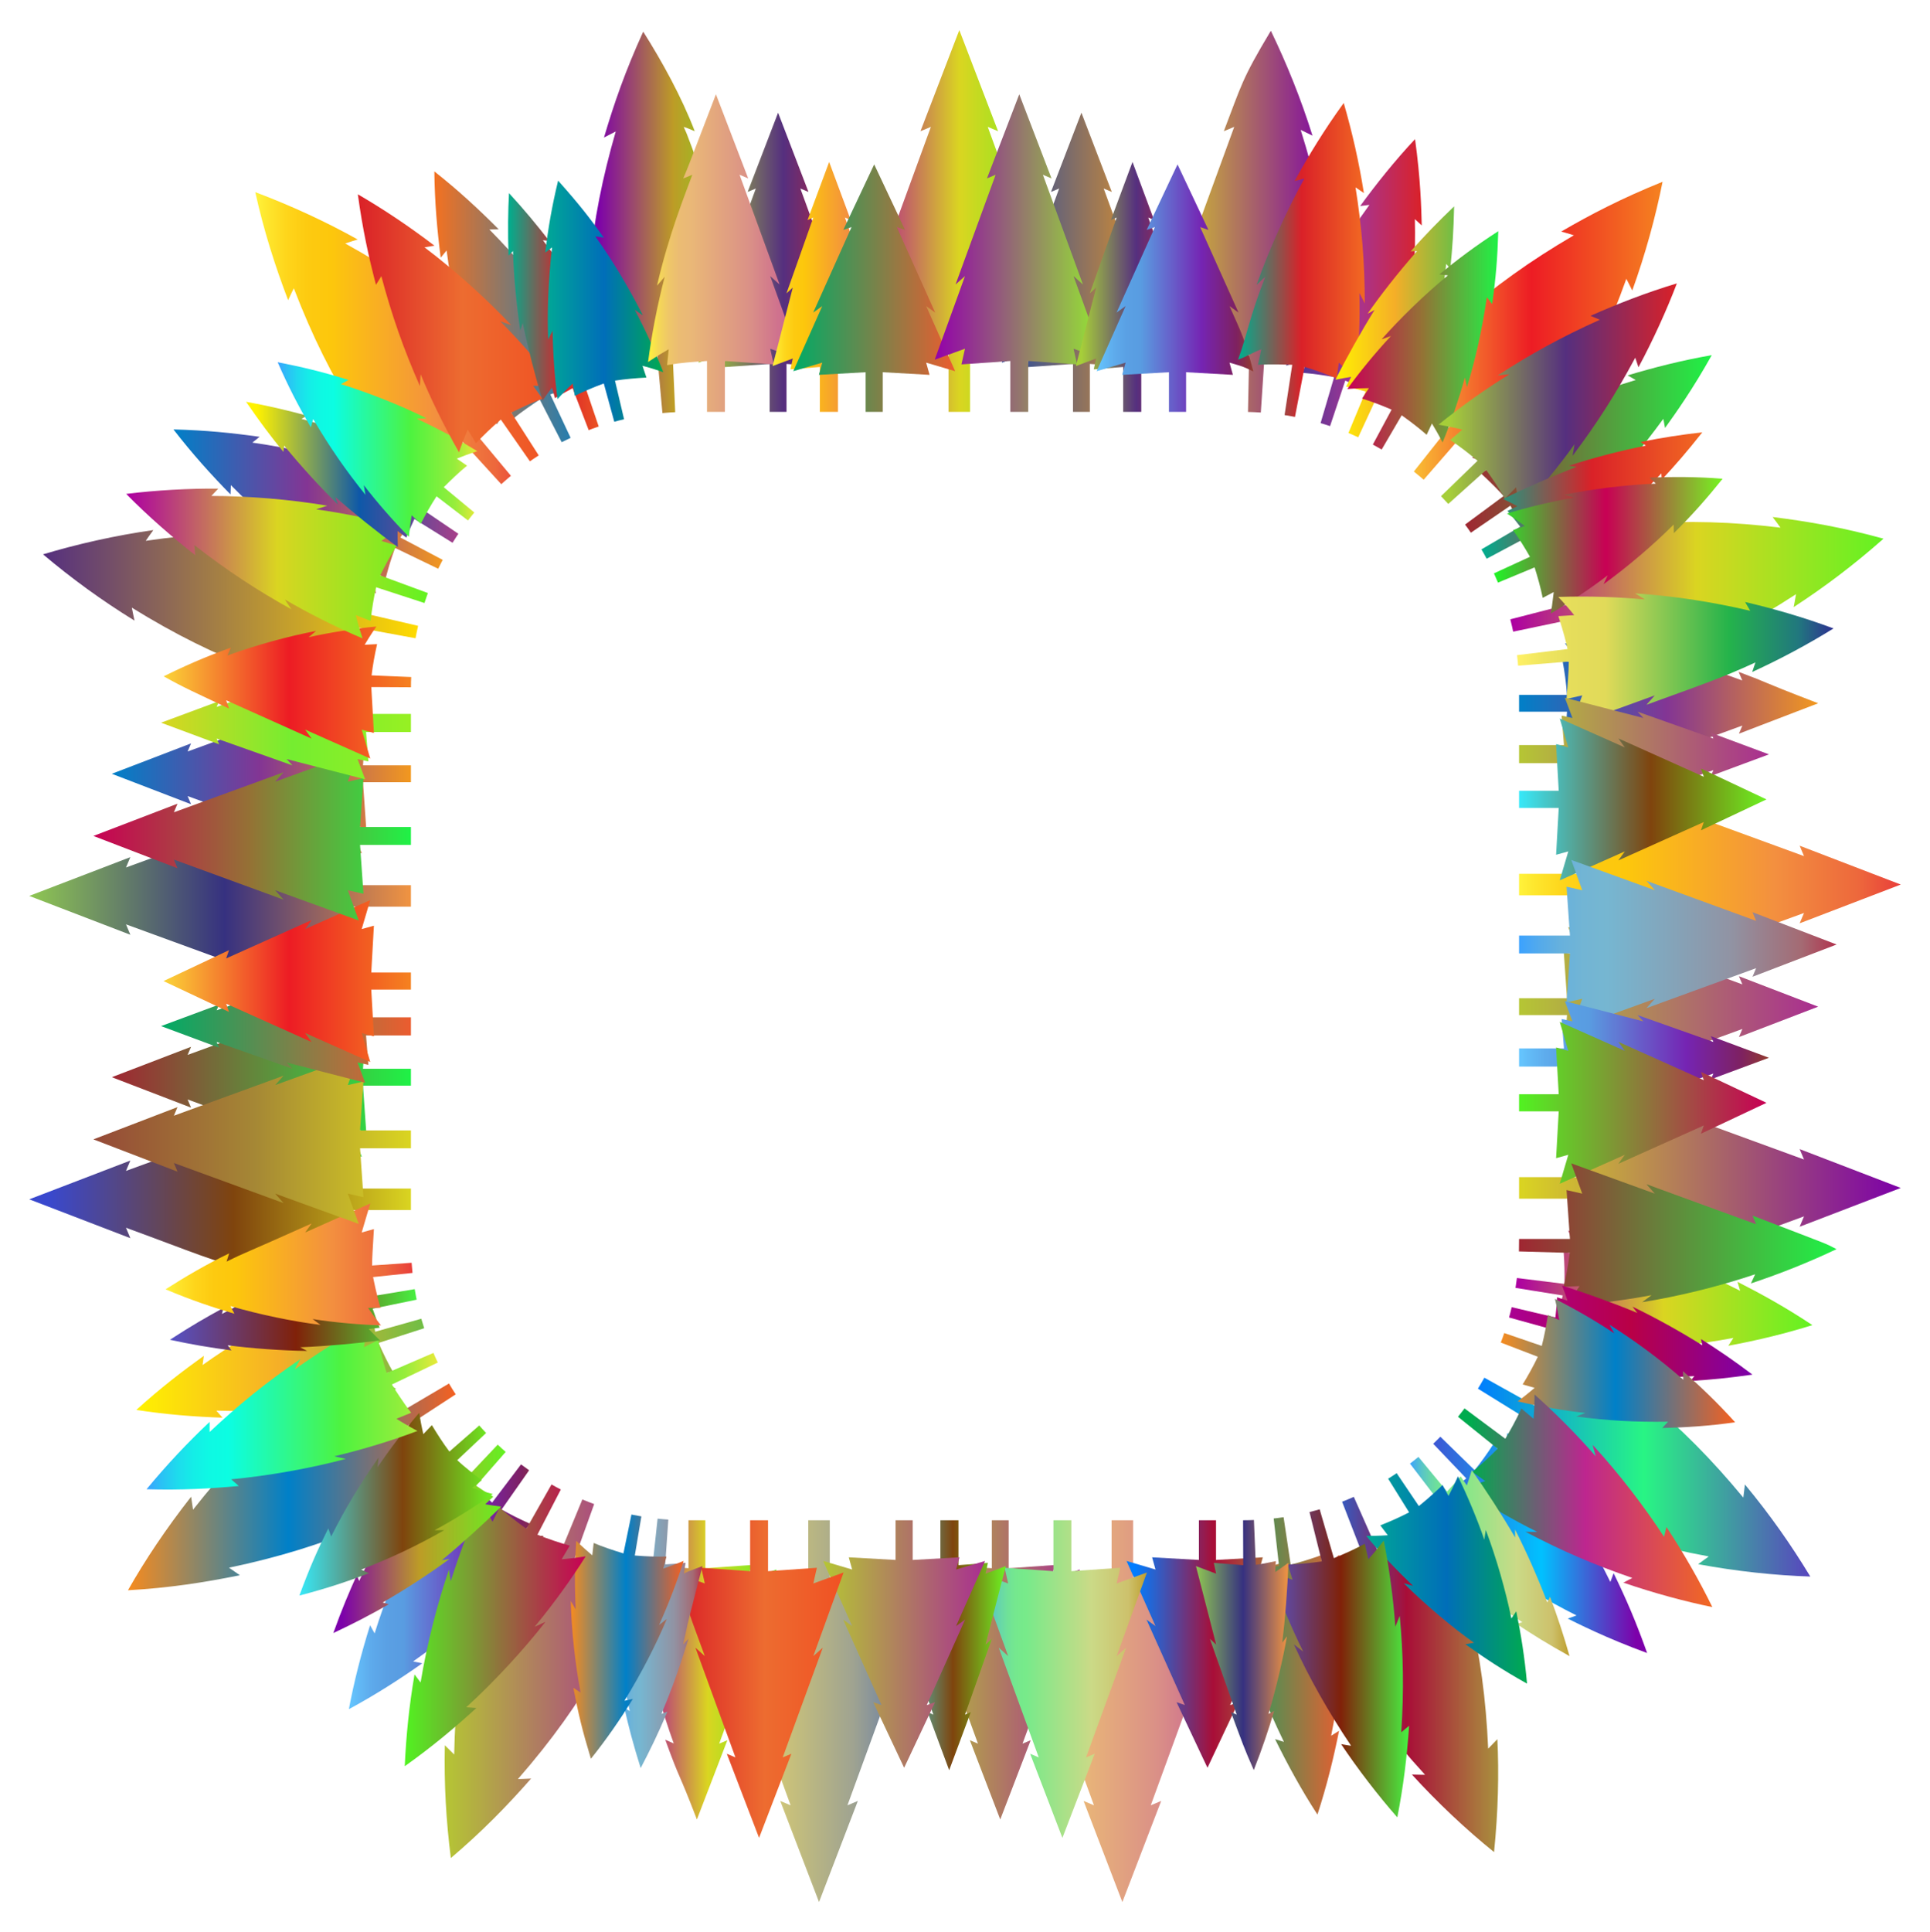 <?xml version="1.0" encoding="utf-8"?>

<!DOCTYPE svg PUBLIC "-//W3C//DTD SVG 1.1//EN" "http://www.w3.org/Graphics/SVG/1.1/DTD/svg11.dtd">
<svg version="1.1" id="Layer_1" xmlns="http://www.w3.org/2000/svg" xmlns:xlink="http://www.w3.org/1999/xlink" x="0px" y="0px"
	 viewBox="0 0 1649.993 1651.455" enable-background="new 0 0 1649.993 1651.455" xml:space="preserve">
<g>
	<linearGradient id="SVGID_1_" gradientUnits="userSpaceOnUse" x1="872.644" y1="1462.568" x2="1046.391" y2="1462.568">
		<stop  offset="0" style="stop-color:#FFF33B"/>
		<stop  offset="0.066" style="stop-color:#F6D955"/>
		<stop  offset="0.135" style="stop-color:#EFC768"/>
		<stop  offset="0.205" style="stop-color:#EBBC73"/>
		<stop  offset="0.28" style="stop-color:#EAB877"/>
		<stop  offset="0.67" style="stop-color:#DA9087"/>
		<stop  offset="0.89" style="stop-color:#CD6C8F"/>
		<stop  offset="1" style="stop-color:#BE2F92"/>
	</linearGradient>
	<path fill="url(#SVGID_1_)" d="M900.118,1348.201l3.645,16.127l-31.118-11.281l31.118,85.892l-9.66-8.627l41.123,112.713
		l-8.848-3.723c9.652,25.147,2.981,7.751,33.142,86.425c32.313-84.127,26.063-67.857,33.199-86.425l-8.908,3.723l41.181-112.713
		l-9.717,8.627l31.118-85.892l-31.118,11.281l3.645-16.127l-50.203,3.487v-52.279c-6.656,0-11.739,0-18.394,0v52.279
		C950.319,1351.688,900.118,1348.201,900.118,1348.201z"/>
	<linearGradient id="SVGID_2_" gradientUnits="userSpaceOnUse" x1="787.046" y1="1427.275" x2="923.21" y2="1427.275">
		<stop  offset="0" style="stop-color:#B5C634"/>
		<stop  offset="1" style="stop-color:#A92E91"/>
	</linearGradient>
	<path fill="url(#SVGID_2_)" d="M811.432,1350.286l-24.387-8.841l24.387,67.312l-7.569-6.759l32.229,88.332l-6.937-2.917
		c7.564,19.706,2.338,6.079,25.974,67.73c25.178-65.548,20.294-52.835,26.018-67.73l-6.981,2.917l32.273-88.332l-7.616,6.759
		l24.387-67.312l-24.387,8.841l2.856-12.638l-39.344,2.732v-40.974c-5.216,0-9.2,0-14.415,0v40.974l-39.344-2.732L811.432,1350.286z
		"/>
	<linearGradient id="SVGID_3_" gradientUnits="userSpaceOnUse" x1="963.086" y1="1405.172" x2="1101.46" y2="1405.172">
		<stop  offset="0.05" style="stop-color:#007DFF"/>
		<stop  offset="0.534" style="stop-color:#A80E38"/>
		<stop  offset="1" style="stop-color:#A9913E"/>
	</linearGradient>
	<path fill="url(#SVGID_3_)" d="M980.157,1384.302l32.786,73.066l-7.069-2.451c7.631,16.211,2.36,5.029,26.413,56.017
		c25.368-53.824,20.734-44,26.413-56.017l-7.069,2.451l32.789-73.066l-7.733,5.543l24.773-55.66l-24.773,7.315l2.903-10.441
		l-39.98,2.255v-33.905c-5.301,0-9.334,0-14.643,0v33.905l-40.013-2.255l2.903,10.441l-24.771-7.315l24.771,55.66L980.157,1384.302
		L980.157,1384.302z"/>
	<linearGradient id="SVGID_4_" gradientUnits="userSpaceOnUse" x1="835.995" y1="1435.141" x2="980.536" y2="1435.141">
		<stop  offset="0" style="stop-color:#3BA2FF"/>
		<stop  offset="0.027" style="stop-color:#46B0E9"/>
		<stop  offset="0.075" style="stop-color:#58C5C7"/>
		<stop  offset="0.124" style="stop-color:#66D5AC"/>
		<stop  offset="0.174" style="stop-color:#6FE199"/>
		<stop  offset="0.225" style="stop-color:#75E88E"/>
		<stop  offset="0.28" style="stop-color:#77EA8A"/>
		<stop  offset="0.67" style="stop-color:#CBDA87"/>
		<stop  offset="0.89" style="stop-color:#CDC16C"/>
		<stop  offset="1" style="stop-color:#BE9F2F"/>
	</linearGradient>
	<path fill="url(#SVGID_4_)" d="M861.882,1415.484l-8.034-7.175l34.21,93.767l-7.362-3.097c8.028,20.918,2.476,6.441,27.57,71.895
		c26.731-69.591,21.736-56.587,27.619-71.895l-7.411,3.097l34.26-93.767l-8.083,7.175l25.886-71.453l-25.886,9.384l3.03-13.414
		l-41.764,2.899v-43.491c-5.536,0-9.763,0-15.3,0v43.491l-41.764-2.899l3.03,13.414l-25.886-9.384L861.882,1415.484z"/>
	<linearGradient id="SVGID_5_" gradientUnits="userSpaceOnUse" x1="763.097" y1="1406.227" x2="859.866" y2="1406.227">
		<stop  offset="0" style="stop-color:#37E9F9"/>
		<stop  offset="0.534" style="stop-color:#7F440D"/>
		<stop  offset="1" style="stop-color:#6CF222"/>
	</linearGradient>
	<path fill="url(#SVGID_5_)" d="M780.41,1405.683l-5.393-4.949l22.947,64.803l-4.947-2.175c5.381,14.486,1.666,4.482,18.449,49.682
		c17.785-47.779,14.519-38.995,18.48-49.682l-4.947,2.175l22.947-64.803l-5.393,4.949l17.313-67.121l-17.313,6.491l2.029-9.262
		l-25.147,2v-38.383c-5.368,0-9.97,0-15.492,0v38.383l-25.559-2l2.026,9.262l-17.313-6.491L780.41,1405.683z"/>
	<linearGradient id="SVGID_6_" gradientUnits="userSpaceOnUse" x1="613.323" y1="1462.568" x2="787.071" y2="1462.568">
		<stop  offset="0" style="stop-color:#FFF33B"/>
		<stop  offset="0.065" style="stop-color:#EBE054"/>
		<stop  offset="0.133" style="stop-color:#DDD267"/>
		<stop  offset="0.204" style="stop-color:#D4CA72"/>
		<stop  offset="0.28" style="stop-color:#D1C776"/>
		<stop  offset="0.67" style="stop-color:#9FA391"/>
		<stop  offset="0.89" style="stop-color:#6A7FA4"/>
		<stop  offset="1" style="stop-color:#3367B1"/>
	</linearGradient>
	<path fill="url(#SVGID_6_)" d="M640.797,1348.201l3.645,16.127l-31.118-11.281l31.118,85.892l-9.66-8.627l41.123,112.713
		l-8.848-3.723c9.652,25.147,2.981,7.751,33.142,86.425c32.313-84.127,26.063-67.857,33.199-86.425l-8.908,3.723l41.181-112.713
		l-9.717,8.627l31.118-85.892l-31.118,11.281l3.645-16.127l-50.203,3.487v-52.279c-6.656,0-11.739,0-18.394,0v52.279
		L640.797,1348.201z"/>
	<linearGradient id="SVGID_7_" gradientUnits="userSpaceOnUse" x1="546.003" y1="1427.275" x2="663.889" y2="1427.275">
		<stop  offset="0.006" style="stop-color:#AD00A1"/>
		<stop  offset="0.5" style="stop-color:#DAD521"/>
		<stop  offset="1" style="stop-color:#63F222"/>
	</linearGradient>
	<path fill="url(#SVGID_7_)" d="M562.111,1349.107c-7.754-4.808-11.851-7.785-16.109-10.805c2.202,23.221,6.48,49.086,10.927,69.046
		c-4.038-5.024-3.404-4.207-5.798-7.354c6.422,32.475,15.036,63.01,24.872,90.16l-7.276-3.195
		c13.903,38.184,10.133,23.981,27.081,68.186c25.178-65.548,20.294-52.835,26.018-67.73l-6.981,2.917l32.273-88.332l-7.616,6.759
		l24.387-67.312l-24.387,8.841l2.856-12.638l-39.344,2.732v-40.974c-5.216,0-9.2,0-14.415,0v40.974
		c-1,0.045-13.096-1.31-27.33-4.032C561.748,1344.003,561.568,1341.272,562.111,1349.107z"/>
	<linearGradient id="SVGID_8_" gradientUnits="userSpaceOnUse" x1="703.765" y1="1405.172" x2="842.139" y2="1405.172">
		<stop  offset="0" style="stop-color:#B5C634"/>
		<stop  offset="1" style="stop-color:#A92E91"/>
	</linearGradient>
	<path fill="url(#SVGID_8_)" d="M720.836,1384.302l32.786,73.066l-7.069-2.451c7.631,16.211,2.36,5.029,26.413,56.017
		c25.368-53.824,20.735-44,26.413-56.017l-7.069,2.451l32.789-73.066l-7.733,5.543l24.773-55.66l-24.773,7.315l2.903-10.441
		l-39.98,2.255v-33.905c-5.301,0-9.334,0-14.643,0v33.905l-40.013-2.255l2.903,10.441l-24.771-7.315l24.771,55.66L720.836,1384.302z
		"/>
	<linearGradient id="SVGID_9_" gradientUnits="userSpaceOnUse" x1="579.987" y1="1435.141" x2="721.215" y2="1435.141">
		<stop  offset="0" style="stop-color:#DA2128"/>
		<stop  offset="0.522" style="stop-color:#ED6C30"/>
		<stop  offset="1" style="stop-color:#F05123"/>
	</linearGradient>
	<path fill="url(#SVGID_9_)" d="M602.561,1415.484l-8.034-7.175l34.21,93.767l-7.362-3.097c8.028,20.918,2.476,6.441,27.57,71.895
		c26.731-69.591,21.736-56.587,27.619-71.895l-7.411,3.097l34.26-93.767l-8.083,7.175l25.886-71.453l-25.886,9.384l3.03-13.414
		l-41.764,2.899v-43.491c-5.536,0-9.763,0-15.3,0v43.491l-41.764-2.899l3.03,13.414c-11.652-4.224-13.92-4.657-22.573-9.509
		C587.617,1377.27,590.491,1382.169,602.561,1415.484L602.561,1415.484z"/>
	<linearGradient id="SVGID_10_" gradientUnits="userSpaceOnUse" x1="527.14" y1="1404.615" x2="600.545" y2="1404.615">
		<stop  offset="0" style="stop-color:#3BA2FF"/>
		<stop  offset="0.065" style="stop-color:#54AAEB"/>
		<stop  offset="0.133" style="stop-color:#67B1DD"/>
		<stop  offset="0.204" style="stop-color:#72B5D4"/>
		<stop  offset="0.28" style="stop-color:#76B6D1"/>
		<stop  offset="0.67" style="stop-color:#9193A3"/>
		<stop  offset="0.89" style="stop-color:#A46A73"/>
		<stop  offset="1" style="stop-color:#B1334D"/>
	</linearGradient>
	<path fill="url(#SVGID_10_)" d="M530.812,1400.907c-1.913-2.901-2.671-4.033-3.672-5.648c2.74,24.337,6.89,48.272,11.264,67.232
		c-1.96-1.141-1.054-0.597-4.649-2.804c4.085,17.794,7.323,30.237,13.969,51.542c8.305-15.942,14.542-28.626,22.872-48.267
		c-3.615,1.418-2.715,1.079-5.07,1.938c14.793-35.333,20.952-58.104,23.099-64.165c-0.734,0.674,0.203-0.264-4.72,4.892
		c8.012-33.746-3.508,11.049,16.639-67.064c-14.437,5.413-11.217,4.033-15.922,6.438l1.507-9.242
		c-4.69,0.479-7.222,0.816-17.407,1.343l2.641-38.291c-1.972-0.115-7.061-0.555-9.17-0.807l-4.114,38.161
		c-5.569-1.29-7.284-1.623-17.065-4.409l-0.169,9.358c-2.781-2.079-7.546-5.951-10.635-8.625
		C529.451,1352.866,529.616,1378.929,530.812,1400.907z"/>
	<linearGradient id="SVGID_11_" gradientUnits="userSpaceOnUse" x1="380.14" y1="1434.868" x2="544.291" y2="1434.868">
		<stop  offset="0" style="stop-color:#B5C634"/>
		<stop  offset="1" style="stop-color:#A92E91"/>
	</linearGradient>
	<path fill="url(#SVGID_11_)" d="M447.114,1311.052c-3.452,9.374-2.274,6.132-5.577,15.354c-5.914-8.425-9.359-13.971-13.801-21.606
		c-9.555,27.581-17.839,60.367-22.511,86.784c-1.454-4.753-2.173-6.995-3.506-11.951c-8.76,42.116-12.559,78.039-13.431,119.969
		c-7.228-7.059-6.654-6.512-8-7.878c-0.696,33.557,1.077,64.266,5.149,96.371c26.203-22.196,47.664-44.089,68.624-67.935
		c-6.176,0.289-8.383,0.411-11.295,0.455c29.38-33.623,50.446-63.586,70.652-97.886c-4.511,2.785-6.399,3.966-10.67,6.497
		c15.753-25.558,28.422-49.229,41.544-79.452c-3.164,1.167-17.676,5.296-24.7,6.768c3.834-9.288,2.513-6.05,6.177-15.159
		c-7.472-0.747-20.175-2.864-35.483-6.643l17.683-49.198c-1.168-0.382-5.399-1.973-10.106-3.905l-19.942,48.326
		C467.1,1324.31,457.14,1318.022,447.114,1311.052z"/>
	<linearGradient id="SVGID_12_" gradientUnits="userSpaceOnUse" x1="298.258" y1="1356.242" x2="464.657" y2="1356.242">
		<stop  offset="0" style="stop-color:#66C7FF"/>
		<stop  offset="0.03" style="stop-color:#63BEF9"/>
		<stop  offset="0.11" style="stop-color:#5EABEC"/>
		<stop  offset="0.192" style="stop-color:#5AA0E4"/>
		<stop  offset="0.28" style="stop-color:#599CE1"/>
		<stop  offset="0.67" style="stop-color:#7524B3"/>
		<stop  offset="0.89" style="stop-color:#7E2161"/>
		<stop  offset="1" style="stop-color:#923B2E"/>
	</linearGradient>
	<path fill="url(#SVGID_12_)" d="M394.513,1275.424c-2.352-6.371-4.337-11.822-6.28-18.405
		c-11.032,17.795-23.445,40.722-33.083,61.641c-0.119-5.65-0.086-3.66-0.155-9.38c-13.164,26.488-26.139,59.124-34.721,86.819
		c-2.189-3.851-2.94-5.143-3.879-6.929c-7.744,24.469-13.879,49.056-18.137,71.681c22.573-12.219,42.625-25.002,62.729-39.19
		c-2.898-0.542-1.478-0.253-7.826-1.594c25.095-17.573,52.048-40.153,72.024-59.643c-5.471,1.676-3.581,1.106-9.002,2.712
		c17.174-15.797,35.15-34.685,48.475-50.421c-7.859,0.214-15.087-0.125-19.388-0.302c4.826-5.995,3.115-3.852,8.003-10.011
		c-8.602-3.702-16.676-7.87-24.449-12.191l23.534-33.541c-1.569-1.077-5.442-3.896-6.912-5.036l-24.724,32.674
		c-6.527-6.118-12.899-12.439-19.137-19.575C397.22,1271.282,398.741,1268.983,394.513,1275.424z"/>
	<linearGradient id="SVGID_13_" gradientUnits="userSpaceOnUse" x1="487.943" y1="1398.886" x2="584.468" y2="1398.886">
		<stop  offset="0" style="stop-color:#F68B1F"/>
		<stop  offset="0.489" style="stop-color:#0080C8"/>
		<stop  offset="0.994" style="stop-color:#F26122"/>
	</linearGradient>
	<path fill="url(#SVGID_13_)" d="M487.943,1368.408c0.634,25.653,3.982,54.847,8.41,78.229l-6.168-4.027
		c4.31,22.483,7.575,36.192,14.99,60.642c13.274-16.555,24.948-33.529,35.903-51.144c-4.414,0.995-2.883,0.666-7.21,1.542
		c14.998-24.415,27.042-48.055,36.21-69.857c-4.043,3.155-2.614,2.047-6.631,5.135c8.193-18.052,15.877-38.455,21.02-54.798
		c-7.915,3.298-12.602,4.884-17.446,6.586c1.699-6.329,1.112-4.115,2.725-10.296c-8,0.182-17.107-0.085-27.039-0.898l5.621-33.436
		c-2.728-0.438-8.329-1.522-8.499-1.566l-6.847,33.206c-8.401-2.591-17.346-5.475-25.436-8.926
		c-0.744,6.335-0.49,4.084-1.198,10.552c-1.806-1.424-10.004-8.672-13.718-12.4c-1.264,19.475-1.474,37.824-0.421,58.631
		C491.001,1373.67,490.182,1372.24,487.943,1368.408z"/>
	<linearGradient id="SVGID_14_" gradientUnits="userSpaceOnUse" x1="346.018" y1="1389.205" x2="500.719" y2="1389.205">
		<stop  offset="0" style="stop-color:#51F321"/>
		<stop  offset="1" style="stop-color:#C80054"/>
	</linearGradient>
	<path fill="url(#SVGID_14_)" d="M385.356,1351.462c-0.517-2.892-0.813-5.077-1.51-9.928c-9.561,27.68-18.887,63.713-24.266,96.53
		l-5.201-6.897c-4.661,27.3-7.156,52.462-8.36,78.452c22.919-16.288,42.183-32.354,61.257-49.763l-8.667-0.629
		c24.561-22.362,49.713-49.862,67.681-72.992c-4.409,2.035-6.438,2.993-9.173,4.145c17.091-20.801,31.91-41.501,43.602-60.166
		c-9.061,1.489-18.595,2.427-20.552,2.536c4.174-6.973,2.704-4.493,6.927-11.678c-6.725-1.781-20.023-6.216-27.639-9.35
		l19.999-38.62c-4.913-2.584-3.1-1.6-7.947-4.314l-21.465,37.824c-9.184-6.348-21.23-16.41-22.982-18.101
		c-3.629,7.301-2.349,4.699-5.996,12.181c-2.514-4.568-5.975-11.469-9.167-18.651
		C402.798,1301.794,393.551,1325.458,385.356,1351.462L385.356,1351.462z"/>
	<linearGradient id="SVGID_15_" gradientUnits="userSpaceOnUse" x1="284.97" y1="1315.283" x2="432.323" y2="1315.283">
		<stop  offset="0.05" style="stop-color:#7C00AB"/>
		<stop  offset="0.5" style="stop-color:#BD9C26"/>
		<stop  offset="1" style="stop-color:#63F222"/>
	</linearGradient>
	<path fill="url(#SVGID_15_)" d="M338.247,1297.701l0.493-6.732c-11.321,18.851-23.085,41.426-31.676,60.359l-2.029-5.021
		c-6.681,14.875-12.893,29.38-20.065,49.494c18.167-8.598,29.664-14.473,47.423-24.6l-5.194-1.543
		c18.305-10.483,39.555-24.262,57.121-37.208l-6.66,1.13c17.335-14.286,36.296-31.507,50.801-45.824
		c-8.868-1.208-6.198-0.798-13.573-2.031l6.791-6.469c-5.494-3.259-11.898-7.484-14.625-9.407l25.27-28.89
		c-4.131-3.655-2.578-2.243-6.813-6.193l-26.363,27.896c-0.895-1-6.192-7.403-10.95-13.881l-5.801,7.365
		c-0.268-1-2.233-8.21-3.302-13.333C363.86,1261.619,349.974,1280.379,338.247,1297.701z"/>
	<linearGradient id="SVGID_16_" gradientUnits="userSpaceOnUse" x1="109.387" y1="1258.993" x2="389.592" y2="1258.993">
		<stop  offset="0" style="stop-color:#F68B1F"/>
		<stop  offset="0.489" style="stop-color:#0080C8"/>
		<stop  offset="0.994" style="stop-color:#F26122"/>
	</linearGradient>
	<path fill="url(#SVGID_16_)" d="M325.625,1175.384c-8.409,5.397-5.528,3.531-13.713,8.888c0.345-9.252,0.837-15.904,2.042-25.508
		c-23.67,15.802-50.1,36.86-70.305,55.626c2.785-7.601,2.33-6.441,4.409-11.646c-32.08,28.04-56.827,54.417-83.034,87.63
		c-0.213-1.418-1.462-9.697-1.635-11.105c-21.288,27.088-39.393,54.186-54.002,79.952c34.969-1.964,65.287-6.634,95.651-12.85
		c-2.93-2.018-8.268-5.686-9.27-6.438c42.561-8.924,77.955-19.932,115.431-35.389c-4.264-0.351-7.29-0.707-12.431-1.278
		c25.587-9.681,52.96-22.332,81.162-38.144c-8.847-3.082-15.2-5.743-23.826-9.598c8.468-4.96,5.477-3.189,14.08-8.33
		c-9.029-8.666-16.716-17.348-24.37-26.845l43.778-28.576c-1.887-2.843-3.996-6.286-5.739-9.255l-45.045,26.534
		C333.386,1197.525,329.537,1187.335,325.625,1175.384z"/>
	<linearGradient id="SVGID_17_" gradientUnits="userSpaceOnUse" x1="116.541" y1="1154.392" x2="362.641" y2="1154.392">
		<stop  offset="0" style="stop-color:#FFF200"/>
		<stop  offset="0.5" style="stop-color:#F5AE28"/>
		<stop  offset="1" style="stop-color:#6FBE45"/>
	</linearGradient>
	<path fill="url(#SVGID_17_)" d="M305.278,1115.469c1.878-6.585,5.345-16.506,6.11-18.395
		c-21.209,8.071-43.607,18.502-63.604,29.037c2.228-3.146,1.595-2.275,5.546-7.553c-27.312,13.494-57.361,31.851-80.154,48.174
		l1.084-7.868c-17.981,12.913-36.638,27.087-57.718,46.223c25.604,3.954,49.9,5.835,73.689,6.624
		c-3.279-3.642-2.159-2.374-5.288-5.994c34.369,0.994,65.895-0.667,93.413-4.158c-5.387-1.969-3.501-1.27-8.804-3.263
		c23.08-2.236,48.761-6.457,69.059-11.021c-7.859-5.732-10.745-8.184-15.274-11.916c7.435-1.868,4.833-1.204,12.415-3.165
		c-3.672-6.439-7.86-14.665-12.114-24.381l39.006-12.546c-0.43-1.302-2.329-7.488-2.471-8.118l-39.436,11.121
		c-0.616-3.748-2.697-15.912-3.399-27.024C309.938,1113.807,312.501,1112.909,305.278,1115.469z"/>
	<linearGradient id="SVGID_18_" gradientUnits="userSpaceOnUse" x1="255.934" y1="1285.648" x2="421.337" y2="1285.648">
		<stop  offset="0" style="stop-color:#37E9F9"/>
		<stop  offset="0.534" style="stop-color:#7F440D"/>
		<stop  offset="1" style="stop-color:#6CF222"/>
	</linearGradient>
	<path fill="url(#SVGID_18_)" d="M323.647,1245.812c-15.424,21.861-29.007,44.385-40.517,67.483l-2.457-6.958
		c-9.454,19.085-15.083,31.455-24.74,57.392c23.9-6.186,41.028-12.013,59.531-19.038l-6.691-3.117
		c25.573-9.979,46.996-20.035,71.119-33.743c-5.031,0.102-3.242,0.088-8.376,0.074c16.556-8.901,35.985-21.031,49.821-30.927
		c-1.299-0.303-9.537-2.495-17.806-5.297c5.053-3.909,3.241-2.496,8.373-6.523c-6.076-4.551-15.479-11.877-21.016-17.117
		l24.695-23.231c-3.644-3.912-2.309-2.442-5.851-6.443l-25.525,22.317c-5.558-7.35-10.313-14.922-14.992-22.583
		c-4.398,4.598-2.83,2.947-7.305,7.691c-1.402-5.961-2.871-13.869-3.512-18.22c-13.549,15.718-24.58,30.245-35.663,46.549
		C323.116,1250.058,322.988,1251.293,323.647,1245.812z"/>
	<linearGradient id="SVGID_19_" gradientUnits="userSpaceOnUse" x1="125.269" y1="1202.159" x2="374.287" y2="1202.159">
		<stop  offset="0" style="stop-color:#3BA2FF"/>
		<stop  offset="0.049" style="stop-color:#2BC0F5"/>
		<stop  offset="0.105" style="stop-color:#1EDBED"/>
		<stop  offset="0.161" style="stop-color:#14EEE7"/>
		<stop  offset="0.219" style="stop-color:#0EF9E3"/>
		<stop  offset="0.281" style="stop-color:#0CFDE2"/>
		<stop  offset="0.668" style="stop-color:#4EF33F"/>
		<stop  offset="0.888" style="stop-color:#97ED3C"/>
		<stop  offset="1" style="stop-color:#E8E93A"/>
	</linearGradient>
	<path fill="url(#SVGID_19_)" d="M252.015,1170.428c2.31-4.422,1.743-3.35,4.787-8.815c-29.848,20.341-52.843,39.143-77.595,62.343
		l0.019-8.648c-18.755,17.622-36.693,36.689-53.957,57.575c29.745,0.879,54.924-0.554,78.863-2.779l-6.526-5.729
		c32.041-2.941,68.809-9.584,97.999-17.426c-4.336-0.954-6.761-1.475-9.823-2.23c26.285-6.304,50.712-13.932,71.099-21.655
		c-7.792-4.156-14.58-8.231-17.963-10.425c7.696-3.109,5.061-2.033,12.582-5.142c-6.398-8.213-15.051-21.593-16.446-24.149
		l39.235-18.763c-2.945-6.304-1.447-3.013-3.724-8.219l-39.928,17.24c-2.831-8.131-5.55-19.787-7.39-28.199
		c-7.284,3.621-4.688,2.318-12.121,6.082c0.912-6.053,2.466-14.149,3.964-20.318C292.51,1143.384,273.148,1155.437,252.015,1170.428
		L252.015,1170.428z"/>
	<linearGradient id="SVGID_20_" gradientUnits="userSpaceOnUse" x1="145.245" y1="1117.453" x2="356.194" y2="1117.453">
		<stop  offset="0" style="stop-color:#5652C7"/>
		<stop  offset="0.511" style="stop-color:#802109"/>
		<stop  offset="1" style="stop-color:#47F141"/>
	</linearGradient>
	<path fill="url(#SVGID_20_)" d="M246.979,1099.23c1.708-1.987,1.156-1.36,4.485-5.062c-18.795,7.487-41.921,18.201-61.768,28.898
		l1.464-5.232c-15.689,8.53-27.186,15.148-45.915,27.295c17.708,3.871,34.564,6.733,52.633,9.078
		c-0.814-1.056-1.296-1.736-3.205-4.369c20.247,2.636,45.778,4.547,67.978,4.832l-5.967-3.117
		c22.703-0.934,48.995-3.336,68.153-5.911c-0.995-0.901-5.156-5.045-9.581-9.754l9.309-1.061c-1.719-4.281-2.218-5.394-5.964-16.238
		l37.593-7.743c-0.095-0.382-1.098-5.621-1.645-8.995l-37.866,6.275c-0.426-8.039-0.397-16.624-0.354-17.625l-9.056,2.351
		c0.964-2.459,3.037-7.35,5.467-12.618C293.456,1084.879,270.796,1091.289,246.979,1099.23L246.979,1099.23z"/>
	<linearGradient id="SVGID_21_" gradientUnits="userSpaceOnUse" x1="24.997" y1="1018.354" x2="351.316" y2="1018.354">
		<stop  offset="0.05" style="stop-color:#3948CE"/>
		<stop  offset="0.534" style="stop-color:#7F440D"/>
		<stop  offset="1" style="stop-color:#DAD521"/>
	</linearGradient>
	<path fill="url(#SVGID_21_)" d="M302.523,965.679l-16.127,3.645l11.281-31.118l-85.892,31.118l8.627-9.66l-112.713,41.123
		l3.722-8.848c-25.147,9.652-7.751,2.981-86.425,33.142c84.127,32.313,67.856,26.063,86.425,33.199l-3.722-8.908
		c59.826,21.858,70.464,27.459,113.618,38.943c-4.448-4.087-6.499-5.939-9.127-8.541c30.273,8.767,59.862,15.063,87.684,18.731
		c-4.521-6.974-8.994-14.158-13.147-22.062c9.972,1.211,6.45,0.799,16.23,1.892c-2.101-12.733-2.715-26.719-3.92-44.057h52.279
		c0-6.656,0-11.74,0-18.394h-52.279C299.037,1015.88,302.523,965.679,302.523,965.679z"/>
	<linearGradient id="SVGID_22_" gradientUnits="userSpaceOnUse" x1="95.581" y1="920.689" x2="351.318" y2="920.689">
		<stop  offset="0" style="stop-color:#A02632"/>
		<stop  offset="1" style="stop-color:#1FF246"/>
	</linearGradient>
	<path fill="url(#SVGID_22_)" d="M300.438,876.994l8.841-24.387l-67.312,24.387l6.759-7.569l-88.332,32.228l2.917-6.936
		c-19.706,7.564-6.079,2.338-67.73,25.974c65.548,25.178,52.835,20.294,67.73,26.018l-2.917-6.981l88.332,32.273l-6.759-7.616
		l67.312,24.387l-8.841-24.387l12.638,2.856l-2.732-39.344h40.974c0-5.215,0-9.2,0-14.415h-40.974l2.732-39.344L300.438,876.994z"/>
	<linearGradient id="SVGID_23_" gradientUnits="userSpaceOnUse" x1="141.525" y1="1080.729" x2="352.656" y2="1080.729">
		<stop  offset="0" style="stop-color:#FFF33B"/>
		<stop  offset="0.04" style="stop-color:#FEE72E"/>
		<stop  offset="0.117" style="stop-color:#FED51B"/>
		<stop  offset="0.196" style="stop-color:#FDCA10"/>
		<stop  offset="0.281" style="stop-color:#FDC70C"/>
		<stop  offset="0.668" style="stop-color:#F3903F"/>
		<stop  offset="0.888" style="stop-color:#ED683C"/>
		<stop  offset="1" style="stop-color:#E93E3A"/>
	</linearGradient>
	<path fill="url(#SVGID_23_)" d="M266.422,1045.719c-60.106,26.971-56.447,24.502-72.73,32.579c1.328-4.286,1.643-5.343,2.224-7.027
		c-19.528,9.429-37.325,19.86-54.39,30.727c21.608,9.178,40.564,15.453,58.875,20.862c-0.314-0.555-3.107-5.968-3.4-6.535
		c24.999,7.351,53.775,13.199,77.018,16.092c-5.619-4.101-5.088-3.718-6.727-4.984c18.303,2.911,41.795,4.936,58.391,5.379
		c-5.309-6.659-10.206-13.674-10.99-14.885c6.506-0.064,4.236-0.033,10.625-0.149c-1.037-3.085-3.763-13.162-6.378-26.239
		l33.718-3.556c-0.091-0.705-0.614-6.453-0.745-8.671l-33.825,2.326c0.191-10.391,0.289-8.233,1.579-31.123l-10.441,2.903
		l7.315-24.771l-55.66,24.771L266.422,1045.719L266.422,1045.719z"/>
	<linearGradient id="SVGID_24_" gradientUnits="userSpaceOnUse" x1="79.851" y1="973.827" x2="351.316" y2="973.827">
		<stop  offset="0" style="stop-color:#A90093"/>
		<stop  offset="0" style="stop-color:#954937"/>
		<stop  offset="0.506" style="stop-color:#A58735"/>
		<stop  offset="1" style="stop-color:#DAD521"/>
	</linearGradient>
	<path fill="url(#SVGID_24_)" d="M235.241,927.443l7.175-8.034l-93.766,34.21l3.097-7.362c-20.918,8.028-6.441,2.476-71.895,27.57
		c69.591,26.731,56.587,21.736,71.895,27.619l-3.097-7.411l93.766,34.26l-7.175-8.083l71.453,25.886l-9.384-25.886l13.414,3.03
		l-2.898-41.764h43.491c0-5.536,0-9.763,0-15.3h-43.491l2.898-41.764l-13.414,3.03l9.384-25.886L235.241,927.443z"/>
	<linearGradient id="SVGID_25_" gradientUnits="userSpaceOnUse" x1="137.68" y1="877.043" x2="351.316" y2="877.043">
		<stop  offset="0" style="stop-color:#00AB66"/>
		<stop  offset="1" style="stop-color:#EC5C2F"/>
	</linearGradient>
	<path fill="url(#SVGID_25_)" d="M245.041,845.971l4.949-5.393l-64.803,22.947l2.175-4.947c-14.485,5.381-4.482,1.666-49.682,18.449
		c47.779,17.785,38.995,14.519,49.682,18.48l-2.175-4.947l64.803,22.947l-4.949-5.393l67.121,17.313l-6.491-17.313l9.262,2.029
		l-2-25.147h38.383c0-5.368,0-9.97,0-15.492h-38.383l2-25.559l-9.262,2.026l6.491-17.313L245.041,845.971L245.041,845.971z"/>
	<linearGradient id="SVGID_26_" gradientUnits="userSpaceOnUse" x1="24.997" y1="765.758" x2="351.316" y2="765.758">
		<stop  offset="0" style="stop-color:#8FC752"/>
		<stop  offset="0.511" style="stop-color:#363180"/>
		<stop  offset="1" style="stop-color:#F19441"/>
	</linearGradient>
	<path fill="url(#SVGID_26_)" d="M302.523,706.358l-16.127,3.645l11.281-31.118l-85.892,31.118l8.627-9.66l-112.713,41.123
		l3.722-8.848c-25.147,9.652-7.751,2.981-86.425,33.142c84.127,32.313,67.856,26.063,86.425,33.199l-3.722-8.908l112.713,41.181
		l-8.627-9.717l85.892,31.118l-11.281-31.118l16.127,3.645l-3.487-50.203h52.279c0-6.656,0-11.74,0-18.394h-52.279
		C299.037,756.559,302.523,706.359,302.523,706.358z"/>
	<linearGradient id="SVGID_27_" gradientUnits="userSpaceOnUse" x1="95.581" y1="661.368" x2="351.318" y2="661.368">
		<stop  offset="0" style="stop-color:#0080C8"/>
		<stop  offset="0.494" style="stop-color:#833594"/>
		<stop  offset="1" style="stop-color:#F2981F"/>
	</linearGradient>
	<path fill="url(#SVGID_27_)" d="M300.438,617.673l8.841-24.387l-67.312,24.387l6.759-7.569l-88.332,32.229l2.917-6.937
		c-19.706,7.564-6.079,2.338-67.73,25.974c65.548,25.178,52.835,20.294,67.73,26.018l-2.917-6.981l88.332,32.273l-6.759-7.616
		l67.312,24.387l-8.841-24.387l12.638,2.856l-2.732-39.344h40.974c0-5.216,0-9.2,0-14.415h-40.974l2.732-39.344L300.438,617.673z"/>
	<linearGradient id="SVGID_28_" gradientUnits="userSpaceOnUse" x1="139.789" y1="838.514" x2="351.316" y2="838.514">
		<stop  offset="0" style="stop-color:#FBD437"/>
		<stop  offset="0.506" style="stop-color:#ED1C24"/>
		<stop  offset="1" style="stop-color:#F58220"/>
	</linearGradient>
	<path fill="url(#SVGID_28_)" d="M266.422,786.398l-73.066,32.786l2.451-7.069c-16.211,7.631-5.029,2.36-56.017,26.413
		c53.824,25.368,44,20.734,56.017,26.413l-2.451-7.069l73.066,32.789l-5.543-7.733l55.66,24.773l-7.315-24.773l10.441,2.903
		l-2.255-39.98h33.905c0-5.301,0-9.334,0-14.643h-33.905l2.255-40.013l-10.441,2.903l7.315-24.771l-55.66,24.771L266.422,786.398
		L266.422,786.398z"/>
	<linearGradient id="SVGID_29_" gradientUnits="userSpaceOnUse" x1="79.851" y1="714.506" x2="351.316" y2="714.506">
		<stop  offset="0" style="stop-color:#C80054"/>
		<stop  offset="0.494" style="stop-color:#947235"/>
		<stop  offset="1" style="stop-color:#1FF246"/>
	</linearGradient>
	<path fill="url(#SVGID_29_)" d="M235.241,668.122l7.175-8.034l-93.766,34.21l3.097-7.362c-20.918,8.028-6.441,2.476-71.895,27.57
		c69.593,26.732,56.586,21.735,71.895,27.619l-3.097-7.411l93.766,34.26l-7.175-8.083l71.453,25.886l-9.384-25.886l13.414,3.03
		l-2.898-41.764h43.491c0-5.536,0-9.763,0-15.3h-43.491l2.898-41.764l-13.414,3.03l9.384-25.886L235.241,668.122L235.241,668.122z"
		/>
	<linearGradient id="SVGID_30_" gradientUnits="userSpaceOnUse" x1="137.68" y1="617.722" x2="351.316" y2="617.722">
		<stop  offset="0" style="stop-color:#DAD521"/>
		<stop  offset="0.522" style="stop-color:#75ED30"/>
		<stop  offset="1" style="stop-color:#97F023"/>
	</linearGradient>
	<path fill="url(#SVGID_30_)" d="M245.041,586.651l4.949-5.393l-64.803,22.947l2.175-4.947c-14.485,5.381-4.482,1.666-49.682,18.449
		c47.779,17.785,38.995,14.519,49.682,18.48l-2.175-4.947l64.803,22.947l-4.949-5.393l67.121,17.313l-6.491-17.313l9.262,2.029
		l-2-25.147h38.383c0-5.368,0-9.97,0-15.492h-38.383l2-25.559l-9.262,2.026l6.491-17.313L245.041,586.651L245.041,586.651z"/>
	<linearGradient id="SVGID_31_" gradientUnits="userSpaceOnUse" x1="36.791" y1="523.187" x2="357.442" y2="523.187">
		<stop  offset="0" style="stop-color:#552F7F"/>
		<stop  offset="1" style="stop-color:#FFDB00"/>
	</linearGradient>
	<path fill="url(#SVGID_31_)" d="M320.177,489.674c-9.639-1.861-6.203-1.216-16.058-3.02c5.133-5.294,13.443-12.386,19.052-17.075
		c-25.779-4.456-56.331-7.549-89.258-8.183c3.332-1.713,5.869-2.878,11.224-5.393c-42.57-1.771-78.862,0.198-120.542,6.238
		c3.917-5.676,2.534-3.715,6.481-9.177c-32.305,4.56-65.364,12.027-94.285,20.75c24.47,20.63,50.115,39.352,78.193,56.632
		c-0.653-2.835-1.063-4.99-2.271-11.056c37.196,22.964,69.763,39.039,108.051,53.863c-3.839-4.324-2.969-3.333-8.129-9.493
		c40.59,17.104,57.391,19.533,85.043,29.551c-3.613-9.966-3.487-7.099-10.592-24.665c9.766,2.291,6.38,1.511,15.925,3.663
		c-0.493-14.338-0.094-26.575,0.821-36.228l51.418,9.451c1.183-6.132,0.413-2.473,2.193-10.623l-50.926-11.818
		C310.345,512.129,314.999,500.009,320.177,489.674L320.177,489.674z"/>
	<linearGradient id="SVGID_32_" gradientUnits="userSpaceOnUse" x1="148.264" y1="437.121" x2="378.5" y2="437.121">
		<stop  offset="0" style="stop-color:#0080C8"/>
		<stop  offset="0.494" style="stop-color:#833594"/>
		<stop  offset="1" style="stop-color:#F2981F"/>
	</linearGradient>
	<path fill="url(#SVGID_32_)" d="M346.792,432.169c8.934-5.127,12.267-6.73,17.116-9.151c-20.959-8.702-45.601-17.074-66.118-22.749
		c4.31-0.809,6.188-1.169,9.207-1.672c-29.342-8.834-57.307-15.321-91.268-20.304c2.805-2.291,1.742-1.444,6.23-4.938
		c-24.132-3.388-45.549-5.569-73.695-6.332c16.252,20.994,32.194,38.631,48.8,55.593l0.308-7.984
		c21.302,21.78,47.865,44.752,70.548,61.411c-2.819-5.615-2.392-4.724-4.135-8.435c18.459,14.311,36.241,26.67,57.603,39.613
		c-0.764-3.918-2.14-12.487-2.836-19.136c6.811,3.856,4.456,2.533,11.138,6.254c3.376-12.505,4.252-15.163,8.046-26.025
		l36.902,17.807c3.277-6.565,2.047-4.172,3.861-7.586l-36.234-19.13c5.25-7.94,10.17-14.56,16.198-21.981
		C351.309,434.172,353.819,435.302,346.792,432.169z"/>
	<linearGradient id="SVGID_33_" gradientUnits="userSpaceOnUse" x1="139.924" y1="591.94" x2="351.555" y2="591.94">
		<stop  offset="0" style="stop-color:#FBD437"/>
		<stop  offset="0.506" style="stop-color:#ED1C24"/>
		<stop  offset="1" style="stop-color:#F58220"/>
	</linearGradient>
	<path fill="url(#SVGID_33_)" d="M270.209,539.249c-25.123,5.007-48.778,11.32-75.819,21.009c0.698-1.695,1.217-2.796,3.012-6.736
		c-12.725,4.643-31.794,11.77-57.478,24.549c18.187,10.164,25.512,13.198,55.883,27.549l-2.451-7.069l73.066,32.789l-5.543-7.733
		l55.66,24.773l-7.315-24.773l10.441,2.903l-2.228-39.264l33.904,0.188c0.074-6.482,0-3.249,0.214-8.764l-33.876-1.408
		c0.973-8.222,2.547-17.206,4.703-26.708c-6.371,0.299-4.096,0.184-10.62,0.536c2.723-4.538,4.199-7.094,10.001-15.59
		c-18.383,1.728-39.7,5.098-57.914,9.14C266.767,542.142,268.208,540.9,270.209,539.249z"/>
	<linearGradient id="SVGID_34_" gradientUnits="userSpaceOnUse" x1="107.862" y1="481.632" x2="365.828" y2="481.632">
		<stop  offset="0.006" style="stop-color:#AD00A1"/>
		<stop  offset="0.5" style="stop-color:#DAD521"/>
		<stop  offset="1" style="stop-color:#63F222"/>
	</linearGradient>
	<path fill="url(#SVGID_34_)" d="M270.275,435.315c5.753-1.892,3.708-1.231,9.547-3.089c-31.888-5.478-69.156-8.371-99.147-8.328
		c5.274-5.613,4.824-5.126,5.944-6.263c-24.5-0.23-53.055,1.341-78.757,4.504c19.022,19.365,38.871,36.51,59.041,52.377
		c-0.645-6.443-0.511-4.926-0.794-8.657c28.163,21.977,53.969,38.858,83.006,54.911c-1.717-2.443-2.895-4.285-5.563-8.374
		c19.114,11.201,43.88,23.778,66.412,33.256c-2.077-6.479-3.316-10.145-5.801-19.884c7.755,3.059,5.052,2.004,12.652,4.937
		c1.224-10.785,2.619-19.145,4.724-28.765l41.354,13.463c0.963-3.006,2.764-8.108,2.934-8.517l-40.805-15.047
		c4.425-8.862,8.438-16.497,14.135-25.518c-7.965-2.461-5.199-1.617-13.013-3.968c5.701-4.289,8.038-6.119,16.91-12.01
		C320.559,444.116,293.522,438.556,270.275,435.315L270.275,435.315z"/>
	<linearGradient id="SVGID_35_" gradientUnits="userSpaceOnUse" x1="210.37" y1="405.493" x2="391.873" y2="405.493">
		<stop  offset="0.05" style="stop-color:#FFF200"/>
		<stop  offset="0.534" style="stop-color:#0E58A8"/>
		<stop  offset="1" style="stop-color:#A93E89"/>
	</linearGradient>
	<path fill="url(#SVGID_35_)" d="M315.742,380.223c3.291-0.312,4.76-0.456,6.712-0.601c-23.188-9.126-45.777-16.496-64.656-21.575
		c1.928-1.186,3.01-1.864,4.644-2.799c-17.54-4.72-33.705-8.507-52.072-11.844c12.364,18.017,20.674,28.984,31.903,42.85l0.66-5.391
		c14.325,17.627,31.541,36.336,45.95,50.382c-1.061-3.022-1.571-4.458-2.21-6.395c16.846,14.641,35.194,29.444,53.463,42.733
		c-0.036-1-0.335-8.149-0.233-13.707l7.479,5.654c0.372-1.001,3.424-8.561,6.926-15.897l32.579,20.293
		c2.224-3.583,4.826-7.497,4.984-7.706l-31.77-21.538c3.673-4.173,5.119-5.957,11.933-13.016l-8.191-4.537
		c5.05-2.31,9.71-4.246,12.635-5.387C358.68,401.452,335.633,389.433,315.742,380.223z"/>
	<linearGradient id="SVGID_36_" gradientUnits="userSpaceOnUse" x1="218.222" y1="290.175" x2="449.082" y2="290.175">
		<stop  offset="0" style="stop-color:#FFF33B"/>
		<stop  offset="0.04" style="stop-color:#FEE72E"/>
		<stop  offset="0.117" style="stop-color:#FED51B"/>
		<stop  offset="0.196" style="stop-color:#FDCA10"/>
		<stop  offset="0.281" style="stop-color:#FDC70C"/>
		<stop  offset="0.668" style="stop-color:#F3903F"/>
		<stop  offset="0.888" style="stop-color:#ED683C"/>
		<stop  offset="1" style="stop-color:#E93E3A"/>
	</linearGradient>
	<path fill="url(#SVGID_36_)" d="M434.53,347.987c-6.699-7.431-4.364-4.863-10.987-12.078c9.355-1.265,16.986-1.748,25.539-2.159
		c-20.696-22.085-43.274-42.208-66.303-60.332c5.057,0.924,3.836,0.687,12.21,2.463c-31.545-25.976-61.357-46.459-99.872-67.781
		c7.661-2.501,5.993-1.98,10.689-3.393c-26.262-14.694-56.206-28.655-87.583-40.481c7.489,33.585,16.925,63.016,28.102,92.334
		c3.361-7.187,2.568-5.547,4.865-10.177c16.084,41.796,32.456,74.029,53.442,108.23c-0.325-5-0.519-7.75-0.731-12.474
		c15.102,25.766,30.44,48.596,50.678,73.983c1.42-8.419,4.616-21.701,5.645-25.05c6.248,7.555,4.024,4.893,10.487,12.565
		c3.34-4.971,10.884-15.187,22.599-28.399l35.242,38.614c1.214-1.238,7.243-6.327,8.244-7.177l-33.44-40.185
		C407.892,363.183,423.654,353.383,434.53,347.987L434.53,347.987z"/>
	<linearGradient id="SVGID_37_" gradientUnits="userSpaceOnUse" x1="371.329" y1="262.226" x2="509.531" y2="262.226">
		<stop  offset="0" style="stop-color:#F37121"/>
		<stop  offset="1" style="stop-color:#0080C8"/>
	</linearGradient>
	<path fill="url(#SVGID_37_)" d="M490.425,318.15c5.338,0.702,9.163,1.146,19.106,3.067c-10.784-18.504-25.199-40.084-38.951-58.067
		c5.043,2.525,3.261,1.622,8.343,4.225c-16.359-22.772-36.667-46.991-60.549-71.23c4.764-0.165,3.064-0.125,7.948-0.189
		c-16.261-16.303-33.707-32.648-54.993-49.466c0.309,26.507,2.409,50.217,5.431,73.761l5.063-6.174
		c3.679,28.758,10.801,63.139,19.241,91.531c0.837-4.488,1.203-6.535,1.795-9.231c5.575,21.341,14.387,47.514,22.005,66.385
		c4.164-8.304,8.64-15.925,9.334-17.022c3.105,7.19,2.019,4.699,5.116,11.723c5.1-4.473,16.489-12.182,22.157-15.951l18.714,36.45
		c6.792-3.369,4.735-2.38,7.649-3.726l-17.382-37.104c8.921-3.108,16.711-5.476,26.11-7.742
		C492.818,322.476,494.137,324.893,490.425,318.15L490.425,318.15z"/>
	<linearGradient id="SVGID_38_" gradientUnits="userSpaceOnUse" x1="237.37" y1="384.208" x2="407.969" y2="384.208">
		<stop  offset="0" style="stop-color:#3BA2FF"/>
		<stop  offset="0.049" style="stop-color:#2BC0F5"/>
		<stop  offset="0.105" style="stop-color:#1EDBED"/>
		<stop  offset="0.161" style="stop-color:#14EEE7"/>
		<stop  offset="0.219" style="stop-color:#0EF9E3"/>
		<stop  offset="0.281" style="stop-color:#0CFDE2"/>
		<stop  offset="0.668" style="stop-color:#4EF33F"/>
		<stop  offset="0.888" style="stop-color:#97ED3C"/>
		<stop  offset="1" style="stop-color:#E8E93A"/>
	</linearGradient>
	<path fill="url(#SVGID_38_)" d="M364.614,357.469c-22.814-11.305-50.077-22.009-73.101-29.136c0.592-0.329,5.87-3.264,6.45-3.563
		c-22.936-7.187-40.095-11.159-60.593-15.188c9.055,20.67,17.572,37.123,28.337,55.695c1.396-5.093,0.989-3.681,2.014-7.096
		c14.202,24.178,28.228,44.319,44.716,64.737c-0.436-2.265-0.712-3.987-1.414-8.242c10.927,14.192,25.074,30.527,38.562,44.158
		c0.552-5.445,0.8-8.654,2.34-18.386c4.774,4.448,3.116,2.913,7.803,7.219c4.574-8.933,8.674-15.987,13.482-23.457l26.894,20.647
		c2.008-2.639,0.63-0.888,5.402-6.814l-26.123-21.613c6.467-6.457,12.845-12.628,19.918-18.416c-5.26-3.619-3.39-2.343-8.789-5.997
		c4.631-1.916,11.091-4.315,17.459-6.398c-14.681-9.098-32.336-18.702-51.71-27.72C358.854,357.726,360.988,357.636,364.614,357.469
		L364.614,357.469z"/>
	<linearGradient id="SVGID_39_" gradientUnits="userSpaceOnUse" x1="305.918" y1="280.188" x2="476.534" y2="280.188">
		<stop  offset="0" style="stop-color:#DA2128"/>
		<stop  offset="0.522" style="stop-color:#ED6C30"/>
		<stop  offset="1" style="stop-color:#F05123"/>
	</linearGradient>
	<path fill="url(#SVGID_39_)" d="M427.524,274.514c5.734,1.964,3.703,1.257,9.485,3.3c-19.849-21.153-47.433-46.311-74.093-66.417
		c1.82-0.308,7.649-1.303,8.513-1.414c-21.325-16.279-43.333-31.035-65.511-43.919c4.122,30.071,9.183,53.171,15.51,77.367
		c4.196-6.821,3.736-6.067,4.583-7.381c8.949,33.509,18.928,62.055,32.99,93.923c0.211-4.064,0.277-5.782,0.631-10.05
		c8.271,20.11,19.304,42.99,32.775,66.694c1.94-5.812,4.529-12.614,7.438-19.414c4.222,6.96,2.715,4.498,7.078,11.573
		c6.965-7.176,12.905-13.071,21.262-20.153l24.855,35.688c4.005-2.787,0.95-0.72,7.523-5.063l-23.474-36.611
		c8.767-4.319,16.8-8.147,26.715-11.861c-4.874-6.767-3.175-4.425-7.995-11.014c6.91,0.025,10.409-0.031,20.724,0.624
		C462.799,312.438,444.657,291.653,427.524,274.514L427.524,274.514z"/>
	<linearGradient id="SVGID_40_" gradientUnits="userSpaceOnUse" x1="434.366" y1="266.363" x2="526.27" y2="266.363">
		<stop  offset="0.006" style="stop-color:#00AD8E"/>
		<stop  offset="0.5" style="stop-color:#DA2128"/>
		<stop  offset="1" style="stop-color:#F26922"/>
	</linearGradient>
	<path fill="url(#SVGID_40_)" d="M496.949,258.016l5.705,3.581c-11.703-19.429-26.312-40.487-38.503-56.234
		c5.059,0.502,4.373,0.433,5.388,0.555c-10.685-13.723-20.794-26.062-34.391-40.852c-0.806,14.31-1.075,33.061-0.395,53.427
		l3.781-3.894c0.785,22.397,3.202,47.59,6.294,67.889l2.087-6.441c4.447,21.407,10.788,46.176,16.91,66.324
		c4.239-6.036,2.643-3.829,8.069-11.078l2.566,9.03c3.041-1.893,9.581-5.655,15.069-8.497l13.752,35.834
		c4.345-1.657,1.995-0.801,8.571-3.123l-12.344-36.344c1.001-0.256,9.011-1.906,17.287-3.141l-3.785-8.572
		c6.858,1.577,12.26,3.038,13.26,3.34C518.485,301.222,507.328,277.556,496.949,258.016L496.949,258.016z"/>
	<linearGradient id="SVGID_41_" gradientUnits="userSpaceOnUse" x1="503.545" y1="190.044" x2="647.689" y2="190.044">
		<stop  offset="0.05" style="stop-color:#7C00AB"/>
		<stop  offset="0.5" style="stop-color:#BD9C26"/>
		<stop  offset="1" style="stop-color:#63F222"/>
	</linearGradient>
	<path fill="url(#SVGID_41_)" d="M620.215,303.254l-3.645-16.127l31.118,11.281l-31.118-85.892l9.66,8.627
		c-42.075-115.32-37.19-102.457-41.705-112.673c4.333,1.471,2.273,0.672,9.43,3.683c-11.306-29.455-27.918-59.587-44.065-85.116
		c-15.446,34.059-24.735,60.761-33.51,90.488l10.042-5.163c-11.198,38.844-18.641,74.623-22.879,118.551
		c2.231-3.492,4.102-6.201,6.947-10.379c-3.562,28.132-5.041,58.251-4.238,89.554c6.554-6.15,12.48-11.002,19.537-16.529
		c0.429,10.038,0.265,6.546,0.771,16.34c11.3-3.645,22.77-6.643,35.069-8.915l4.697,52.067c4.217-0.387,9.021-0.68,10.928-0.742
		l-2.319-52.227C575.407,300.109,619.604,303.254,620.215,303.254z"/>
	<linearGradient id="SVGID_42_" gradientUnits="userSpaceOnUse" x1="597.123" y1="224.18" x2="733.287" y2="224.18">
		<stop  offset="0.05" style="stop-color:#A6CE39"/>
		<stop  offset="0.534" style="stop-color:#552F7F"/>
		<stop  offset="1" style="stop-color:#DA2128"/>
	</linearGradient>
	<path fill="url(#SVGID_42_)" d="M708.901,301.169l24.387,8.841l-24.387-67.312l7.569,6.759l-32.228-88.332l6.936,2.917
		c-7.565-19.706-2.338-6.079-25.974-67.73c-25.178,65.548-20.294,52.835-26.018,67.73l6.981-2.917l-32.273,88.332l7.616-6.759
		l-24.387,67.312l24.387-8.841l-2.856,12.638l39.344-2.732v40.974c5.215,0,9.2,0,14.415,0v-40.974l39.344,2.732
		C711.754,313.797,708.901,301.169,708.901,301.169z"/>
	<linearGradient id="SVGID_43_" gradientUnits="userSpaceOnUse" x1="466.094" y1="257.424" x2="567.019" y2="257.424">
		<stop  offset="0" style="stop-color:#00A995"/>
		<stop  offset="0.5" style="stop-color:#006EB9"/>
		<stop  offset="1" style="stop-color:#00AA4F"/>
	</linearGradient>
	<path fill="url(#SVGID_43_)" d="M549.54,269.455c-12.492-24.754-26.255-47.391-40.579-67.437l7.298,1.097
		c-12.393-17.261-20.747-28.116-39.123-48.743c-5.388,22.3-8.517,41.083-11.042,61.525c5.32-4.07,4.848-3.7,5.884-4.452
		c-3.391,28.796-4.279,56.784-3.352,78.61c0.995-2.07,1.754-3.479,3.83-7.427c0.16,17.69,1.608,39.372,4.171,58.456
		c3.2-3.438,7.607-8.224,12.915-13.232c1.129,6.425,0.729,4.194,1.875,10.456c8.091-3.895,16.283-7.475,24.78-10.529l8.971,32.696
		c4.658-1.264,2.091-0.615,8.355-2.139l-7.76-33.005c8.78-1.404,18.146-2.131,26.872-2.617c-2.037-6.172-1.325-4.039-3.362-10.068
		c8.177,2.185,12.577,3.719,17.744,5.42c-6.89-17.885-16.11-37.832-24.381-53.307C547.188,267.785,546.189,267.095,549.54,269.455z"
		/>
	<linearGradient id="SVGID_44_" gradientUnits="userSpaceOnUse" x1="554.036" y1="216.314" x2="684.337" y2="216.314">
		<stop  offset="0" style="stop-color:#FFF33B"/>
		<stop  offset="0.066" style="stop-color:#F6D955"/>
		<stop  offset="0.135" style="stop-color:#EFC768"/>
		<stop  offset="0.205" style="stop-color:#EBBC73"/>
		<stop  offset="0.28" style="stop-color:#EAB877"/>
		<stop  offset="0.67" style="stop-color:#DA9087"/>
		<stop  offset="0.89" style="stop-color:#CD6C8F"/>
		<stop  offset="1" style="stop-color:#BE2F92"/>
	</linearGradient>
	<path fill="url(#SVGID_44_)" d="M658.451,235.972l8.034,7.175l-34.21-93.766l7.362,3.097c-8.028-20.918-2.476-6.441-27.57-71.895
		c-28.246,73.534-21.747,56.956-27.941,71.942c4.833-1.915,3.183-1.243,7.733-3.144c-6.157,16.851-20.013,50.813-30.161,94.758
		c3.992-4.652,2.601-3.045,6.588-7.604c-6.291,23.857-11.446,50.903-14.251,72.941c9.074-6.051,12.495-7.965,17.667-10.966
		c-0.852,8.133-0.558,5.223-1.367,13.531c14.054-2.323,20.601-2.548,34.082-3.483v43.491c5.536,0,9.763,0,15.3,0v-43.491
		l41.764,2.898l-3.03-13.414l25.886,9.384L658.451,235.972L658.451,235.972z"/>
	<linearGradient id="SVGID_45_" gradientUnits="userSpaceOnUse" x1="660.467" y1="245.229" x2="757.236" y2="245.229">
		<stop  offset="0" style="stop-color:#FFF33B"/>
		<stop  offset="0.04" style="stop-color:#FEE72E"/>
		<stop  offset="0.117" style="stop-color:#FED51B"/>
		<stop  offset="0.196" style="stop-color:#FDCA10"/>
		<stop  offset="0.281" style="stop-color:#FDC70C"/>
		<stop  offset="0.668" style="stop-color:#F3903F"/>
		<stop  offset="0.888" style="stop-color:#ED683C"/>
		<stop  offset="1" style="stop-color:#E93E3A"/>
	</linearGradient>
	<path fill="url(#SVGID_45_)" d="M739.923,245.772l5.393,4.949l-22.947-64.803l4.947,2.175c-5.381-14.486-1.666-4.482-18.449-49.682
		c-17.785,47.779-14.519,38.995-18.48,49.682l4.947-2.175l-22.947,64.803l5.393-4.949l-17.313,67.121l17.313-6.491l-2.029,9.262
		l25.147-2v38.383c5.368,0,9.97,0,15.492,0v-38.383l25.559,2l-2.026-9.262l17.313,6.491L739.923,245.772L739.923,245.772z"/>
	<linearGradient id="SVGID_46_" gradientUnits="userSpaceOnUse" x1="733.263" y1="188.887" x2="907.01" y2="188.887">
		<stop  offset="0.006" style="stop-color:#AD00A1"/>
		<stop  offset="0.5" style="stop-color:#DAD521"/>
		<stop  offset="1" style="stop-color:#63F222"/>
	</linearGradient>
	<path fill="url(#SVGID_46_)" d="M879.536,303.254l-3.645-16.127l31.118,11.281l-31.118-85.892l9.66,8.627L844.428,108.43
		l8.848,3.722c-9.652-25.147-2.981-7.751-33.142-86.425c-32.313,84.127-26.063,67.856-33.199,86.425l8.908-3.722l-41.181,112.713
		l9.717-8.627l-31.118,85.892l31.118-11.281l-3.645,16.127l50.203-3.487v52.279c6.656,0,11.739,0,18.394,0v-52.279L879.536,303.254z
		"/>
	<linearGradient id="SVGID_47_" gradientUnits="userSpaceOnUse" x1="856.444" y1="224.18" x2="992.608" y2="224.18">
		<stop  offset="0" style="stop-color:#264BA0"/>
		<stop  offset="1" style="stop-color:#F2981F"/>
	</linearGradient>
	<path fill="url(#SVGID_47_)" d="M968.221,301.169l24.387,8.841l-24.387-67.312l7.569,6.759l-32.229-88.332l6.936,2.917
		c-7.564-19.706-2.338-6.079-25.974-67.73c-25.178,65.548-20.294,52.835-26.018,67.73l6.981-2.917l-32.273,88.332l7.616-6.759
		l-24.387,67.312l24.387-8.841l-2.856,12.638l39.344-2.732v40.974c5.216,0,9.2,0,14.415,0v-40.974l39.344,2.732
		C971.075,313.797,968.221,301.169,968.221,301.169z"/>
	<linearGradient id="SVGID_48_" gradientUnits="userSpaceOnUse" x1="678.193" y1="246.283" x2="816.568" y2="246.283">
		<stop  offset="0" style="stop-color:#00AB66"/>
		<stop  offset="1" style="stop-color:#EC5C2F"/>
	</linearGradient>
	<path fill="url(#SVGID_48_)" d="M799.497,267.153l-32.786-73.066l7.069,2.451c-7.631-16.211-2.36-5.029-26.413-56.017
		c-25.368,53.824-20.734,44-26.413,56.017l7.069-2.451l-32.789,73.066l7.733-5.543l-24.773,55.66l24.773-7.315l-2.903,10.441
		l39.98-2.255v33.905c5.3,0,9.334,0,14.643,0v-33.905l40.013,2.255l-2.903-10.441l24.771,7.315l-24.771-55.66L799.497,267.153z"/>
	<linearGradient id="SVGID_49_" gradientUnits="userSpaceOnUse" x1="799.118" y1="216.314" x2="943.658" y2="216.314">
		<stop  offset="0" style="stop-color:#9300AB"/>
		<stop  offset="1" style="stop-color:#94EC2F"/>
	</linearGradient>
	<path fill="url(#SVGID_49_)" d="M917.772,235.972l8.034,7.175l-34.21-93.766l7.362,3.097c-8.028-20.918-2.476-6.441-27.57-71.895
		c-26.731,69.591-21.736,56.587-27.619,71.895l7.411-3.097l-34.26,93.766l8.083-7.175l-25.886,71.453l25.886-9.384l-3.03,13.414
		l41.764-2.898v43.491c5.536,0,9.763,0,15.3,0v-43.491l41.764,2.898l-3.03-13.414l25.886,9.384L917.772,235.972z"/>
	<linearGradient id="SVGID_50_" gradientUnits="userSpaceOnUse" x1="919.788" y1="245.229" x2="1016.556" y2="245.229">
		<stop  offset="0.05" style="stop-color:#A6CE39"/>
		<stop  offset="0.534" style="stop-color:#552F7F"/>
		<stop  offset="1" style="stop-color:#DA2128"/>
	</linearGradient>
	<path fill="url(#SVGID_50_)" d="M999.244,245.772l5.393,4.949l-22.947-64.803l4.947,2.175c-5.381-14.486-1.666-4.482-18.449-49.682
		c-17.785,47.779-14.519,38.995-18.48,49.682l4.947-2.175l-22.947,64.803l5.393-4.949l-17.313,67.121l17.313-6.491l-2.029,9.262
		l25.147-2v38.383c5.368,0,9.97,0,15.492,0v-38.383l25.559,2l-2.026-9.262l17.313,6.491L999.244,245.772L999.244,245.772z"/>
	<linearGradient id="SVGID_51_" gradientUnits="userSpaceOnUse" x1="992.583" y1="189.442" x2="1137.678" y2="189.442">
		<stop  offset="0" style="stop-color:#DAD521"/>
		<stop  offset="1" style="stop-color:#7C00A8"/>
	</linearGradient>
	<path fill="url(#SVGID_51_)" d="M1116.65,308.5c0.272-10.055,0.191-6.5,0.37-16.352c7.152,5.316,13.166,9.998,19.943,16.046
		c0.034-32.161-2.321-62.307-6.432-89.423c2.97,4.162,4.816,6.716,7.148,10.195c-5.215-43.181-13.43-78.871-25.703-117.944
		l10.09,4.901c-9.99-31.81-21.793-60.997-35.59-89.639c-25.102,41.855-24.936,46.105-40.218,85.87l8.908-3.722l-41.181,112.713
		l9.717-8.627l-31.118,85.892l31.118-11.281l-3.645,16.127c48.686-3.381,40.627-2.805,47.938-3.405l-1.067,52.268
		c2.109-0.006,7.468,0.254,10.973,0.483l3.439-52.166C1092.615,302.218,1104.294,304.857,1116.65,308.5z"/>
	<linearGradient id="SVGID_52_" gradientUnits="userSpaceOnUse" x1="1099.501" y1="241.556" x2="1215.47" y2="241.556">
		<stop  offset="0" style="stop-color:#00A995"/>
		<stop  offset="0" style="stop-color:#3C3795"/>
		<stop  offset="0.506" style="stop-color:#A53594"/>
		<stop  offset="1" style="stop-color:#DA2128"/>
	</linearGradient>
	<path fill="url(#SVGID_52_)" d="M1177.629,325.384c4.951,5.993,9.872,12.66,11.756,15.382c5.635-24.387,9.565-48.099,11.797-68.899
		c1.975,5.388,1.302,3.491,3.126,8.825c4.259-32.363,5.968-63.82,5.28-93.38l5.883,5.356c-0.356-14.484-0.993-39.833-5.729-73.753
		c-17.339,18.515-32.924,38.043-46.941,57.212c4.412-0.595,5.923-0.814,7.934-1.014c-20.256,27.95-35.132,52.65-49.123,79.57
		c2.696-1.966,4.418-3.16,7.65-5.425c-10.766,19.639-21.816,43.219-29.758,63.272c5.264-1.859,8.474-3.04,18.458-5.904
		c-2.719,7.41-1.761,4.773-4.367,12.032c9.963,0.881,18.81,2.121,26.978,3.702l-11.574,39.305c4.413,1.307,1.918,0.523,8.099,2.531
		l12.994-38.859c8.611,3.791,16.469,8.018,24.246,12.393C1174.372,337.592,1177.629,325.528,1177.629,325.384z"/>
	<linearGradient id="SVGID_53_" gradientUnits="userSpaceOnUse" x1="937.514" y1="246.283" x2="1071.486" y2="246.283">
		<stop  offset="0" style="stop-color:#66C7FF"/>
		<stop  offset="0.03" style="stop-color:#63BEF9"/>
		<stop  offset="0.11" style="stop-color:#5EABEC"/>
		<stop  offset="0.192" style="stop-color:#5AA0E4"/>
		<stop  offset="0.28" style="stop-color:#599CE1"/>
		<stop  offset="0.67" style="stop-color:#7524B3"/>
		<stop  offset="0.89" style="stop-color:#7E2161"/>
		<stop  offset="1" style="stop-color:#923B2E"/>
	</linearGradient>
	<path fill="url(#SVGID_53_)" d="M1058.818,267.153l-32.786-73.066l7.069,2.451c-7.631-16.211-2.36-5.029-26.413-56.017
		c-25.368,53.824-20.735,44-26.413,56.017l7.069-2.451l-32.789,73.066l7.733-5.543l-24.773,55.66l24.773-7.315l-2.903,10.441
		l39.979-2.255v33.905c5.301,0,9.334,0,14.643,0v-33.905l40.013,2.255l-2.903-10.441c11.822,3.491,10.752,2.922,20.368,7.508
		c-7.391-28.234-10.071-32.715-20.368-55.852L1058.818,267.153z"/>
	<linearGradient id="SVGID_54_" gradientUnits="userSpaceOnUse" x1="1058.439" y1="222.18" x2="1166.764" y2="222.18">
		<stop  offset="0.006" style="stop-color:#00AD8E"/>
		<stop  offset="0.5" style="stop-color:#DA2128"/>
		<stop  offset="1" style="stop-color:#F26922"/>
	</linearGradient>
	<path fill="url(#SVGID_54_)" d="M1162.167,250.43c3.343,6.335,2.865,5.4,4.597,8.907c-0.002-35.088-2.579-65.777-7.889-99.199
		c2.517,1.656,1.288,0.817,7.14,4.87c-4.178-26.562-9.989-51.986-17.233-76.994c-16.651,22.958-29.82,44.598-42.065,66.738
		l8.404-2.159c-14.646,26.414-30.157,60.406-40.789,90.801c3.517-3.317,5.161-4.892,7.388-6.86
		c-13.878,35.652-14.984,47.985-23.281,70.89c7.525-2.728,10.505-5.169,19.863-8.916c-1.78,8.147-1.164,5.279-2.847,13.28
		c1.814-0.173,11.71-0.675,29.302,0l-6.568,42.992c7.687,1.289,4.846,0.778,8.898,1.566l8.213-42.708
		c9.467,2.737,18.401,6.041,27.47,9.77c1.131-8.242,0.749-5.382,1.796-13.459c7.752,7.273,13.727,13.689,14.573,14.69
		C1161.822,298.311,1162.744,273.071,1162.167,250.43L1162.167,250.43z"/>
	<linearGradient id="SVGID_55_" gradientUnits="userSpaceOnUse" x1="1141.683" y1="275.083" x2="1243.154" y2="275.083">
		<stop  offset="0" style="stop-color:#FFF200"/>
		<stop  offset="0.5" style="stop-color:#F5AE28"/>
		<stop  offset="1" style="stop-color:#6FBE45"/>
	</linearGradient>
	<path fill="url(#SVGID_55_)" d="M1223.843,286.319c0.791,2.952,0.604,2.233,1.657,6.549c4.864-21.782,8.435-44.862,10.888-67.32
		l3.498,4.161c1.911-19.047,2.781-31.924,3.268-53.31c-14.494,13.903-24.053,23.7-37.123,38.412
		c2.313-0.112,3.605-0.186,5.424-0.214c-16.622,18.884-31.284,37.726-42.247,53.496c1.654-0.939,2.866-1.566,5.936-3.186
		c-11.476,18.438-24.182,41.182-33.461,59.682c4.779-1.02,10.457-2.017,13.458-2.447l-4.357,8.282
		c5.122,1.164,7.035,1.518,16.768,4.229l-14.75,35.435c1.507,0.606,5.605,2.39,8.36,3.679l16.12-34.834
		c3.968,2.431,4.56,2.698,14.741,9.612l3.154-8.801c0.868,1.232,3.859,5.821,7.318,11.597
		C1209.554,332.734,1216.984,310.508,1223.843,286.319L1223.843,286.319z"/>
	<linearGradient id="SVGID_56_" gradientUnits="userSpaceOnUse" x1="1194.684" y1="282.932" x2="1421.36" y2="282.932">
		<stop  offset="0" style="stop-color:#FBD437"/>
		<stop  offset="0.506" style="stop-color:#ED1C24"/>
		<stop  offset="1" style="stop-color:#F58220"/>
	</linearGradient>
	<path fill="url(#SVGID_56_)" d="M1274.706,398.4c6.276-7.827,4.116-5.11,10.178-12.814c0.812,2.37,4.477,15.724,6.254,24.908
		c19.677-25.951,34.508-49.254,48.87-75.188c-0.105,4.632-0.238,7.287-0.464,12.449c21.886-37.656,36.946-70.62,50.846-109.451
		c2.387,4.557,1.595,3.002,5.059,10.006c11.133-30.779,19.969-63.061,25.91-92.942c-34.468,13.932-60.863,27.576-86.64,42.548
		c4.857,1.346,3.213,0.871,10.828,3.174c-38.144,22.309-67.526,43.597-98.245,70.156c8.541-2.003,7.303-1.732,12.191-2.733
		c-24.84,20.545-46.746,41.682-64.81,61.93c8.368,0.198,16.111,0.485,25.576,1.533c-6.442,7.369-4.173,4.748-10.69,12.343
		c10.335,4.776,27.199,14.647,31.604,17.735l-32.458,40.982c1.004,0.811,7.068,5.691,8.413,6.973l34.299-39.455
		C1259.764,379.519,1267.558,388.518,1274.706,398.4L1274.706,398.4z"/>
	<linearGradient id="SVGID_57_" gradientUnits="userSpaceOnUse" x1="1252.526" y1="385.883" x2="1463.425" y2="385.883">
		<stop  offset="0" style="stop-color:#A02632"/>
		<stop  offset="1" style="stop-color:#1FF246"/>
	</linearGradient>
	<path fill="url(#SVGID_57_)" d="M1313.278,448.869c0.383,9.064,0.196,18.069,0.121,19.366
		c19.381-16.252,36.489-32.487,50.931-47.87c-1.783,5.845-1.441,4.791-2.821,8.928c23.842-24.206,41.957-45.975,60.509-71.322
		l1.455,7.821c9.285-12.918,23.624-33.079,39.953-62.259c-26.866,4.762-49.49,10.593-71.94,17.304l6.941,3.973
		c-28.486,8.502-57.831,19.785-87.262,33.729c5.645,0.121,3.634,0.056,9.393,0.3c-19.029,8.477-40.402,19.473-61.981,32.353
		c3.427,1.045,11.068,3.638,18.301,6.517c-6.457,4.13-4.178,2.661-10.745,6.926c8.839,8.155,15.763,15.244,19.346,19.363
		l-32.953,24.35c3.102,4.237,1.972,2.648,4.956,6.967l33.807-23.15c2.497,4.323,7.031,13.311,11.916,24.577
		C1309.406,451.929,1307.24,453.621,1313.278,448.869L1313.278,448.869z"/>
	<linearGradient id="SVGID_58_" gradientUnits="userSpaceOnUse" x1="1151.819" y1="290.918" x2="1280.92" y2="290.918">
		<stop  offset="0" style="stop-color:#C80054"/>
		<stop  offset="0.494" style="stop-color:#947235"/>
		<stop  offset="1" style="stop-color:#1FF246"/>
	</linearGradient>
	<path fill="url(#SVGID_58_)" d="M1254.128,330.862c6.947-22.599,12.839-48.332,17.008-76.806c3.298,4.13,2.265,2.804,4.545,5.805
		c3.231-23.05,4.524-38.979,5.239-62.263c-18.959,12.172-34.864,24.173-50.393,36.932c1.848,0.168,3.192,0.348,7.319,0.857
		c-19.949,16.353-40.942,36.79-56.63,54.605c4.815-1.701,3.135-1.114,7.906-2.76c-13.554,14.534-27.245,31.348-37.303,45.262
		c8.317-0.608,12.246-0.627,18.492-0.727c-3.629,5.462-2.36,3.538-5.863,8.891c9.005,2.791,17.295,6.082,25.25,9.468l-16.04,29.871
		c0.627,0.312,6.049,3.321,7.548,4.241l17.125-29.263c8.774,6.204,15.76,11.766,21.333,16.657c2.785-5.896,1.825-3.848,4.511-9.638
		c2.795,4.672,4.374,7.177,9.114,16.185c6.987-16.853,14.018-37.26,19.06-55.471C1253.44,327.624,1253.06,325.881,1254.128,330.862
		L1254.128,330.862z"/>
	<linearGradient id="SVGID_59_" gradientUnits="userSpaceOnUse" x1="1229.818" y1="339.648" x2="1433.595" y2="339.648">
		<stop  offset="0.05" style="stop-color:#A6CE39"/>
		<stop  offset="0.534" style="stop-color:#552F7F"/>
		<stop  offset="1" style="stop-color:#DA2128"/>
	</linearGradient>
	<path fill="url(#SVGID_59_)" d="M1346.117,379.687c-0.739,4.476-1.114,6.822-1.7,9.884c20.503-27.134,36.879-52.665,53.594-83.832
		c1.696,4.884,1.113,3.146,2.752,8.18c12.559-23.345,24.161-48.974,32.832-71.709c-26.617,8.046-50.48,17.362-73.855,27.741
		c4.938,2.004,3.226,1.291,8.011,3.346c-32.872,14.76-59.644,29.542-87.394,47.618c2.966-0.37,5.148-0.546,10.015-0.983
		c-19.318,11.914-39.937,26.44-60.554,43.044c1,0.127,11.305,1.944,20.339,4.234c-6.198,5.291-4.01,3.409-10.299,8.857
		c9.22,6.321,15.542,11.196,23.333,17.752l-31.232,30.265c1.214,1.21,4.887,5.145,6.206,6.647l32.36-29.056
		c6.784,9.341,10.789,15.527,16.073,24.503c5.892-5.911,3.83-3.828,9.558-9.661c1.707,10.12,1.989,13.109,2.8,20.57
		C1315.572,419.384,1333.025,397.929,1346.117,379.687L1346.117,379.687z"/>
	<linearGradient id="SVGID_60_" gradientUnits="userSpaceOnUse" x1="1266.511" y1="427.022" x2="1455.367" y2="427.022">
		<stop  offset="0.006" style="stop-color:#00AD8E"/>
		<stop  offset="0.5" style="stop-color:#DA2128"/>
		<stop  offset="1" style="stop-color:#F26922"/>
	</linearGradient>
	<path fill="url(#SVGID_60_)" d="M1373.7,445.56c-1.562,3.815-1.007,2.496-2.62,6.219c17.039-14.648,32.518-29.328,49.257-47.148
		c0.072,1.003,0.053,0.587,0.29,5.425c12.418-13.408,20.913-23.116,34.74-40.565c-19.375,2.288-32.725,4.272-52.774,8.272
		c2.706,1.854,3.402,2.32,4.464,3.095c-22.984,4.7-43.719,10.108-65.983,17.187c4.018,0.587,2.596,0.365,6.671,1.039
		c-19.387,7.432-43.259,17.806-62.724,27.372c5.134,2.441,9.568,4.746,12.244,6.211l-8.47,3.97c3.548,4.25,5.22,6.128,10.847,13.544
		l-33.131,19.379c1.235,2.068,3.426,5.991,4.471,7.994l33.858-18.079c3.428,8.786,4.114,11.081,5.959,16.557l7.825-5.122
		c-0.151,2.892-0.527,7.97-1.159,13.642C1336.047,472.891,1357.451,457.968,1373.7,445.56L1373.7,445.56z"/>
	<linearGradient id="SVGID_61_" gradientUnits="userSpaceOnUse" x1="1291.191" y1="513.451" x2="1610.25" y2="513.451">
		<stop  offset="0.006" style="stop-color:#AD00A1"/>
		<stop  offset="0.5" style="stop-color:#DAD521"/>
		<stop  offset="1" style="stop-color:#63F222"/>
	</linearGradient>
	<path fill="url(#SVGID_61_)" d="M1346.51,565.36c9.709-2.434,6.345-1.576,15.828-4.042c-3.024,8.048-5.886,14.921-10.079,23.668
		c27.628-7.548,59.512-19.149,84.39-30.349c-4.809,6.002-3.95,4.981-7.902,9.631c39.14-16.235,71.207-33.295,106.717-56.417
		c-1.053,6.006-1.415,8.189-2.012,11.042c26.598-17.298,51.493-36.094,76.798-58.473c-33.903-9.367-64.047-14.714-94.789-18.505
		c4.19,5.53,2.752,3.591,6.726,9.083c-41.628-5.015-77.942-6.146-120.679-3.333c5.391,2.391,7.984,3.515,11.372,5.166
		c-32.412,1.418-62.973,5.199-89.033,10.36c5.258,4.182,14.148,11.38,19.467,16.61c-9.811,2.046-6.385,1.315-15.979,3.412
		c5.46,10.266,10.384,22.235,14.477,33.071l-50.621,13.061c2.007,8.219,0.969,3.808,2.45,10.558l51.171-10.704
		C1345.794,536.2,1346.51,550.337,1346.51,565.36z"/>
	<linearGradient id="SVGID_62_" gradientUnits="userSpaceOnUse" x1="1298.675" y1="609.538" x2="1554.413" y2="609.538">
		<stop  offset="0" style="stop-color:#0080C8"/>
		<stop  offset="0.494" style="stop-color:#833594"/>
		<stop  offset="1" style="stop-color:#F2981F"/>
	</linearGradient>
	<path fill="url(#SVGID_62_)" d="M1349.555,644.801l-8.841,24.387l67.312-24.387l-6.759,7.569l88.332-32.229l-2.917,6.936
		c19.706-7.564,6.079-2.338,67.73-25.974c-56.611-21.745-37.741-15.543-68.003-26.851c1.904,4.378,1.259,2.844,3.101,7.356
		c-28.98-10.681-59.615-19.794-89.854-25.93c4.479,3.593,2.917,2.329,7.313,5.921c-23.197-5.416-49.004-9.61-68.965-11.714
		c4.924,6.92,7.658,11.391,10.669,16.234c-7.667-0.617-4.947-0.408-12.781-0.983c1.648,8.501,3.048,18.567,3.756,28.761h-40.974
		c0,5.216,0,9.2,0,14.415h40.974l-2.732,39.344L1349.555,644.801z"/>
	<linearGradient id="SVGID_63_" gradientUnits="userSpaceOnUse" x1="1277.191" y1="466.044" x2="1472.724" y2="466.044">
		<stop  offset="0" style="stop-color:#1FF626"/>
		<stop  offset="0.489" style="stop-color:#C80054"/>
		<stop  offset="0.994" style="stop-color:#75F222"/>
	</linearGradient>
	<path fill="url(#SVGID_63_)" d="M1370.955,499.28c20.189-14.505,42.526-33.555,59.926-50.96c0.107,4.354,0.152,5.557,0.13,7.368
		c16.407-16.203,28.493-30.1,41.713-46.518c-21.421-1.648-41.454-1.783-62.475-0.906c2.149,1.988,1.028,0.917,5.328,5.094
		c-25.648,0.998-54.889,4.691-78.102,9.418c4.864,1.556,3.163,1.005,7.964,2.579c-19.346,3.372-40.362,8.476-57.067,13.567
		c7.847,5.132,10.474,7.139,15.211,10.625c-6.168,2.159-4.024,1.4-10.036,3.552c5.378,7.536,9.898,14.831,14.449,22.794
		l-30.803,14.167c0.828,1.752,2.761,6.162,3.464,7.908l31.304-13.023c2.614,8.295,5.079,17,6.929,26.046
		c5.787-3.016,3.773-1.958,9.427-4.955c-1.352,11.706-1.765,13.805-2.551,18.323c14.983-8.718,33.074-20.709,48.726-32.645
		C1372.364,496.308,1373.138,494.651,1370.955,499.28z"/>
	<linearGradient id="SVGID_64_" gradientUnits="userSpaceOnUse" x1="1296.933" y1="563.697" x2="1567.54" y2="563.697">
		<stop  offset="0" style="stop-color:#FFF166"/>
		<stop  offset="0.078" style="stop-color:#F0E660"/>
		<stop  offset="0.176" style="stop-color:#E5DD5B"/>
		<stop  offset="0.28" style="stop-color:#E1DA59"/>
		<stop  offset="0.67" style="stop-color:#24B34B"/>
		<stop  offset="0.89" style="stop-color:#21777E"/>
		<stop  offset="1" style="stop-color:#2E3192"/>
	</linearGradient>
	<path fill="url(#SVGID_64_)" d="M1414.753,594.352l-7.175,8.034c42.212-15.358,64.329-22.789,93.194-36.204l-2.786,8.174
		c23.912-10.93,47.585-23.606,69.553-37.226c-27.786-10.289-51.992-17.006-75.619-22.61l4.379,7.513
		c-33.974-7.807-63.367-12.375-98.435-14.878c5.188,3.095,3.36,1.974,8.579,5.254c-21.874-2.122-47.291-3.052-74.253-2.201
		c3.498,3.63,8.831,9.611,13.642,15.571c-8.313,0.485-5.434,0.307-13.539,0.841c4.289,13.234,6.808,23.047,7.818,28.137
		l-43.178,5.204c0.641,5.534,0.433,3.474,0.916,9.034l43.345-3.555c-0.063,10.274-1.064,19.567-1.923,31.944l13.414-3.03
		l-9.384,25.886L1414.753,594.352L1414.753,594.352z"/>
	<linearGradient id="SVGID_65_" gradientUnits="userSpaceOnUse" x1="1298.678" y1="644.752" x2="1512.313" y2="644.752">
		<stop  offset="0" style="stop-color:#B5C634"/>
		<stop  offset="1" style="stop-color:#A92E91"/>
	</linearGradient>
	<path fill="url(#SVGID_65_)" d="M1404.952,675.824l-4.949,5.393l64.803-22.947l-2.175,4.947
		c14.485-5.381,4.482-1.666,49.682-18.449c-47.779-17.785-38.995-14.519-49.682-18.48l2.175,4.947l-64.803-22.947l4.949,5.393
		l-67.121-17.313l6.491,17.313l-9.263-2.029l2,25.147h-38.382c0,5.368,0,9.97,0,15.492h38.382l-2,25.559l9.263-2.026l-6.491,17.313
		L1404.952,675.824z"/>
	<linearGradient id="SVGID_66_" gradientUnits="userSpaceOnUse" x1="1298.678" y1="756.037" x2="1624.997" y2="756.037">
		<stop  offset="0" style="stop-color:#FFF33B"/>
		<stop  offset="0.04" style="stop-color:#FEE72E"/>
		<stop  offset="0.117" style="stop-color:#FED51B"/>
		<stop  offset="0.196" style="stop-color:#FDCA10"/>
		<stop  offset="0.281" style="stop-color:#FDC70C"/>
		<stop  offset="0.668" style="stop-color:#F3903F"/>
		<stop  offset="0.888" style="stop-color:#ED683C"/>
		<stop  offset="1" style="stop-color:#E93E3A"/>
	</linearGradient>
	<path fill="url(#SVGID_66_)" d="M1347.47,815.437l16.127-3.645l-11.281,31.118l85.892-31.118l-8.627,9.66l112.713-41.123
		l-3.722,8.848c25.147-9.652,7.751-2.981,86.425-33.142c-84.127-32.313-67.856-26.063-86.425-33.199l3.722,8.908l-112.713-41.181
		l8.627,9.717l-85.892-31.118l11.281,31.118l-16.127-3.645l3.487,50.203h-52.279c0,6.656,0,11.74,0,18.394h52.279
		C1350.957,765.236,1347.47,815.436,1347.47,815.437z"/>
	<linearGradient id="SVGID_67_" gradientUnits="userSpaceOnUse" x1="1298.675" y1="860.427" x2="1554.413" y2="860.427">
		<stop  offset="0" style="stop-color:#B5C634"/>
		<stop  offset="1" style="stop-color:#A92E91"/>
	</linearGradient>
	<path fill="url(#SVGID_67_)" d="M1349.555,904.122l-8.841,24.387l67.312-24.387l-6.759,7.569l88.332-32.228l-2.917,6.936
		c19.706-7.564,6.079-2.338,67.73-25.974c-66.329-25.478-53.057-20.379-67.73-26.018l2.917,6.981l-88.332-32.273l6.759,7.616
		l-67.312-24.387l8.841,24.387l-12.638-2.856l2.732,39.344h-40.974c0,5.215,0,9.2,0,14.415h40.974l-2.732,39.344L1349.555,904.122z"
		/>
	<linearGradient id="SVGID_68_" gradientUnits="userSpaceOnUse" x1="1298.678" y1="683.282" x2="1510.204" y2="683.282">
		<stop  offset="0" style="stop-color:#37E9F9"/>
		<stop  offset="0.534" style="stop-color:#7F440D"/>
		<stop  offset="1" style="stop-color:#6CF222"/>
	</linearGradient>
	<path fill="url(#SVGID_68_)" d="M1383.571,735.397l73.066-32.786l-2.451,7.069c16.211-7.631,5.029-2.36,56.017-26.413
		c-53.824-25.368-44-20.735-56.017-26.413l2.451,7.069l-73.066-32.789l5.543,7.733l-55.659-24.773l7.315,24.773l-10.442-2.903
		l2.255,39.98h-33.905c0,5.301,0,9.334,0,14.643h33.905l-2.255,40.013l10.441-2.903l-7.315,24.771l55.659-24.771L1383.571,735.397z"
		/>
	<linearGradient id="SVGID_69_" gradientUnits="userSpaceOnUse" x1="1298.678" y1="807.289" x2="1570.143" y2="807.289">
		<stop  offset="0" style="stop-color:#3BA2FF"/>
		<stop  offset="0.065" style="stop-color:#54AAEB"/>
		<stop  offset="0.133" style="stop-color:#67B1DD"/>
		<stop  offset="0.204" style="stop-color:#72B5D4"/>
		<stop  offset="0.28" style="stop-color:#76B6D1"/>
		<stop  offset="0.67" style="stop-color:#9193A3"/>
		<stop  offset="0.89" style="stop-color:#A46A73"/>
		<stop  offset="1" style="stop-color:#B1334D"/>
	</linearGradient>
	<path fill="url(#SVGID_69_)" d="M1414.753,853.673l-7.175,8.034l93.766-34.21l-3.097,7.362c20.917-8.028,6.44-2.476,71.895-27.57
		c-69.592-26.732-56.587-21.736-71.895-27.619l3.097,7.411l-93.766-34.26l7.175,8.083l-71.453-25.886l9.384,25.886l-13.414-3.03
		l2.899,41.764h-43.491c0,5.53,0,9.763,0,15.3h43.491l-2.899,41.764l13.414-3.03l-9.384,25.886L1414.753,853.673L1414.753,853.673z"
		/>
	<linearGradient id="SVGID_70_" gradientUnits="userSpaceOnUse" x1="1298.678" y1="904.073" x2="1512.313" y2="904.073">
		<stop  offset="0" style="stop-color:#66C7FF"/>
		<stop  offset="0.03" style="stop-color:#63BEF9"/>
		<stop  offset="0.11" style="stop-color:#5EABEC"/>
		<stop  offset="0.192" style="stop-color:#5AA0E4"/>
		<stop  offset="0.28" style="stop-color:#599CE1"/>
		<stop  offset="0.67" style="stop-color:#7524B3"/>
		<stop  offset="0.89" style="stop-color:#7E2161"/>
		<stop  offset="1" style="stop-color:#923B2E"/>
	</linearGradient>
	<path fill="url(#SVGID_70_)" d="M1404.952,935.144l-4.949,5.393l64.803-22.947l-2.175,4.947
		c14.485-5.381,4.482-1.666,49.682-18.449c-47.779-17.785-38.995-14.519-49.682-18.48l2.175,4.947l-64.803-22.947l4.949,5.393
		l-67.121-17.313l6.491,17.313l-9.263-2.029l2,25.147h-38.382c0,5.368,0,9.97,0,15.492h38.382l-2,25.559l9.263-2.026l-6.491,17.313
		L1404.952,935.144z"/>
	<linearGradient id="SVGID_71_" gradientUnits="userSpaceOnUse" x1="1298.678" y1="1009.982" x2="1624.997" y2="1009.982">
		<stop  offset="0" style="stop-color:#DAD521"/>
		<stop  offset="1" style="stop-color:#7C00A8"/>
	</linearGradient>
	<path fill="url(#SVGID_71_)" d="M1347.323,1071.361c9.736-1.325,6.275-0.835,16.189-2.284c-3.418,7.146-9.032,16.552-12.614,22.404
		c27.552-4.325,60.884-12.277,87.209-20.858c-2.665,2.713-2.722,2.758-8.919,8.708c30.866-9.012,37.024-11.923,113.107-39.682
		l-3.722,8.848c25.147-9.652,7.751-2.981,86.425-33.142c-84.127-32.313-67.856-26.063-86.425-33.199l3.722,8.908l-112.713-41.181
		l8.627,9.717l-85.892-31.118l11.281,31.118l-16.127-3.645l3.487,50.203h-52.279c0,6.656,0,11.74,0,18.394h52.279
		C1348.296,1062.862,1348.466,1062.761,1347.323,1071.361z"/>
	<linearGradient id="SVGID_72_" gradientUnits="userSpaceOnUse" x1="1295.624" y1="1102.596" x2="1549.442" y2="1102.596">
		<stop  offset="0.006" style="stop-color:#AD00A1"/>
		<stop  offset="0.5" style="stop-color:#DAD521"/>
		<stop  offset="1" style="stop-color:#63F222"/>
	</linearGradient>
	<path fill="url(#SVGID_72_)" d="M1340.544,1134.479c-1.965,2.287-7.547,8.413-13.304,14.064
		c24.059,1.695,47.952,1.552,69.938,0.473c-4.942,2.744-3.186,1.781-8.221,4.511c27.485-0.684,62.579-4.199,92.967-9.976
		c-2.351,3.706-3.148,4.994-4.302,6.679c25.394-4.66,49.913-10.774,71.82-17.623c-23.173-15.388-44.075-26.87-64.022-37.009
		l2.25,7.657c-25.843-13.145-54.968-25.286-86.47-35.677c4.308,4.283,3.509,3.457,6.608,6.702
		c-42.073-14.67-5.032-0.13-67.094-22.615c6.521,17.989,2.077,6.219,8.655,20.693c-7.698-1.493-5.017-0.982-12.548-2.39
		c0.727,12.107,0.838,15.682,0.681,27.399l-40.662-5.045c-0.069,0.645-0.803,5.966-1.216,8.44l40.453,6.509
		c-3.14,11.675-6.628,21.859-8.289,25.953C1335.438,1134.004,1332.712,1133.737,1340.544,1134.479z"/>
	<linearGradient id="SVGID_73_" gradientUnits="userSpaceOnUse" x1="1298.678" y1="942.602" x2="1510.204" y2="942.602">
		<stop  offset="0" style="stop-color:#51F321"/>
		<stop  offset="1" style="stop-color:#C80054"/>
	</linearGradient>
	<path fill="url(#SVGID_73_)" d="M1383.571,994.718l73.066-32.786l-2.451,7.069c16.211-7.631,5.029-2.36,56.017-26.413
		c-53.824-25.368-44-20.734-56.017-26.413l2.451,7.069l-73.066-32.789l5.543,7.733l-55.659-24.773l7.315,24.773l-10.442-2.903
		l2.255,39.98h-33.905c0,5.3,0,9.334,0,14.643h33.905l-2.255,40.013l10.441-2.903l-7.315,24.771l55.659-24.771L1383.571,994.718
		L1383.571,994.718z"/>
	<linearGradient id="SVGID_74_" gradientUnits="userSpaceOnUse" x1="1298.565" y1="1055.22" x2="1570.088" y2="1055.22">
		<stop  offset="0" style="stop-color:#A02632"/>
		<stop  offset="1" style="stop-color:#1FF246"/>
	</linearGradient>
	<path fill="url(#SVGID_74_)" d="M1411.989,1107.014c-1.271,1.021-7.067,5.254-8.068,5.987
		c29.226-4.591,65.524-13.336,96.608-23.851c-1.188,2.59-3.214,7.03-3.621,7.825c25.973-8.612,51.081-18.787,73.179-29.318
		c-11.965-6.018-0.096-1.094-71.84-28.666l3.097,7.411l-93.766-34.26l7.175,8.083l-71.453-25.886l9.384,25.886l-13.414-3.03
		l2.899,41.764h-43.491c-0.001,3.025-0.067,9.653-0.113,10.656l43.473,1.237c-1.318,9.576-2.876,19.357-5.229,28.863
		c8.345-0.222,5.441-0.134,13.593-0.415c-0.611,1-6.105,9.061-12.178,16.799C1360.804,1114.849,1385.913,1111.83,1411.989,1107.014
		L1411.989,1107.014z"/>
	<linearGradient id="SVGID_75_" gradientUnits="userSpaceOnUse" x1="1290.107" y1="1139.592" x2="1498.2" y2="1139.592">
		<stop  offset="0" style="stop-color:#A90093"/>
		<stop  offset="0.5" style="stop-color:#B90046"/>
		<stop  offset="1" style="stop-color:#7D00AA"/>
	</linearGradient>
	<path fill="url(#SVGID_75_)" d="M1386.585,1173.705l-6.197,2.692c21.375,1.196,46.706,1.115,68.168-0.187l-3.501,4.139
		c19.902-1.281,31.725-2.445,53.145-5.441c-15.661-11.871-28.915-20.862-43.949-30.387l1.07,5.312
		c-18.077-11.411-40.262-23.703-59.652-32.995l4.132,5.348c-20.512-8.505-44.686-17.21-64.318-23.351
		c2.927,7.858,1.944,5.103,4.594,12.914l-8.902-2.96c-0.383,7.974-1.289,16.25-1.436,17.25l-37.362-8.792
		c-1.59,6.541-0.698,3.017-2.269,8.837l36.99,10.243c-1.535,3.901-4.552,10.847-7.108,16.065l9.226,1.698
		c-6.083,5.556-3.892,3.617-10.235,9.077C1340.687,1167.568,1366.012,1171.442,1386.585,1173.705z"/>
	<linearGradient id="SVGID_76_" gradientUnits="userSpaceOnUse" x1="1263.49" y1="1249.798" x2="1547.683" y2="1249.798">
		<stop  offset="0" style="stop-color:#007DFF"/>
		<stop  offset="0.5" style="stop-color:#28F584"/>
		<stop  offset="1" style="stop-color:#5845BE"/>
	</linearGradient>
	<path fill="url(#SVGID_76_)" d="M1284.243,1241.836c8.727,4.933,5.693,3.234,14.277,7.988c-8.465,4.028-14.848,6.89-23.585,10.168
		c28.554,15.116,56.246,27.113,82.06,36.172c-5.725,0.758-8.393,1.126-12.363,1.538c37.257,14.334,72.911,24.617,116.219,32.621
		c-1.65,1.237-1.316,1.006-9.072,6.604c32.422,6.055,65.601,9.578,95.902,10.572c-16.71-27.51-34.197-52.473-55.901-78.684
		c-0.132,1.363-1.137,9.187-1.395,11.207c-27.206-32.839-52.608-58.562-85.13-85.626c2.207,5.195,1.74,4.083,4.674,11.583
		c-21.713-19.199-48.789-39.424-71.646-53.885c1.526,10.122,2.131,16.777,2.668,25.446c-8.345-5.174-5.359-3.342-13.927-8.549
		c-3.613,12.029-7.23,22.36-12.35,33.966l-45.677-25.429c-2.089,3.76-4.027,7.032-5.508,9.385l44.459,27.504
		C1300.428,1224.223,1293.033,1232.977,1284.243,1241.836z"/>
	<linearGradient id="SVGID_77_" gradientUnits="userSpaceOnUse" x1="1221.431" y1="1318.818" x2="1408.165" y2="1318.818">
		<stop  offset="0" style="stop-color:#4052D2"/>
		<stop  offset="0.517" style="stop-color:#00C1FF"/>
		<stop  offset="0.95" style="stop-color:#7D00AA"/>
	</linearGradient>
	<path fill="url(#SVGID_77_)" d="M1240.58,1288.078c-4.395,0.949-14.356,2.695-19.149,3.247
		c17.616,15.168,34.761,28.433,55.507,42.545c-2.685-0.32-4.686-0.644-9.279-1.351c24.511,17.615,54.739,35.562,80.133,48.22
		l-7.46,2.719c6.935,3.444,33.079,16.785,67.833,29.409c-9.279-26.287-18.128-46.617-28.624-68.212
		c-2.023,5.501-1.51,4.157-2.818,7.477c-14.959-30.422-29.707-55.224-47.269-80.694c0.429,2.919,0.694,5.167,1.203,9.312
		c-12.165-18.53-27.751-39.345-41.896-55.98c-0.812,5.275-1.309,8.967-3.48,19.103c-5.12-5.715-3.306-3.705-8.574-9.504
		c-5.338,8.201-10.24,15.006-16.009,22.212l-29.325-28.616c-2.695,2.776-0.77,0.846-6.074,6.045l28.281,29.648
		c-2.473,1.875-15.708,11.927-22.399,15.749C1236.909,1284.73,1234.958,1282.929,1240.58,1288.078z"/>
	<linearGradient id="SVGID_78_" gradientUnits="userSpaceOnUse" x1="1283.047" y1="1165.352" x2="1483.402" y2="1165.352">
		<stop  offset="0" style="stop-color:#F68B1F"/>
		<stop  offset="0.489" style="stop-color:#0080C8"/>
		<stop  offset="0.994" style="stop-color:#F26122"/>
	</linearGradient>
	<path fill="url(#SVGID_78_)" d="M1347.536,1210.728c26.07,3.434,50.671,4.912,78.564,4.406c-0.891,1.002-0.462,0.547-5.011,5.416
		c19.447-0.474,40.306-1.711,62.312-4.917c-15.52-17.169-29.778-30.668-44.64-43.741l0.365,7.368
		c-20.549-18.003-41.744-33.44-63.116-47.004c2.46,4.4,1.597,2.809,3.995,7.348c-14.628-9.785-32.211-20.108-50.679-29.449
		c0.255,1.001,2.245,9.37,3.678,18.13c-5.954-2.687-3.86-1.75-9.685-4.329c-1.281,8.117-2.708,16.624-5.24,26.412l-32.078-10.979
		c-2.192,6.227-1.193,3.478-2.955,8.101l31.651,12.155c-3.958,8.321-8.25,15.945-12.942,23.669c6.146,1.763,3.909,1.13,10.219,2.893
		c-6.287,5.386-9.377,7.701-14.45,11.576c19.061,4.492,40.616,8.036,57.769,9.886
		C1349.513,1210.007,1350.527,1209.609,1347.536,1210.728L1347.536,1210.728z"/>
	<linearGradient id="SVGID_79_" gradientUnits="userSpaceOnUse" x1="1246.465" y1="1282.763" x2="1463.916" y2="1282.763">
		<stop  offset="0.05" style="stop-color:#00AB4E"/>
		<stop  offset="0.5" style="stop-color:#BD268F"/>
		<stop  offset="1" style="stop-color:#F26922"/>
	</linearGradient>
	<path fill="url(#SVGID_79_)" d="M1314.171,1309.321c-4.315,0.005-5.903,0.028-10.037-0.095
		c31.135,16.429,59.3,28.459,91.368,39.458c-1.934,1.081-3.445,1.846-7.642,4.02c25.666,8.838,53.006,16.21,76.056,20.901
		c-10.681-21.806-24.084-45.499-39.226-68.449c-0.469,2.173-0.88,3.777-2.029,8.439c-16.202-24.966-38.908-54.653-61.042-78.586
		c1.61,5.936,1.052,3.841,2.586,9.721c-15.989-18.41-35.422-37.906-52.278-52.81c-0.114,10.824-0.384,13.976-0.856,20.728
		c-6.376-5.391-4.15-3.522-10.419-8.744c-4.801,10.398-9.047,17.881-13.724,25.849l-34.887-25.968
		c-0.247,0.362-3.369,4.447-5.576,7.17l33.872,27.278c-7.155,7.394-13.898,13.359-21.599,19.82c6.583,4.72,4.281,3.084,11.059,7.869
		c-6.073,2.116-13.822,4.529-19.881,6.078C1271.773,1286.526,1293.766,1299.198,1314.171,1309.321L1314.171,1309.321z"/>
	<linearGradient id="SVGID_80_" gradientUnits="userSpaceOnUse" x1="1205.43" y1="1330.386" x2="1341.816" y2="1330.386">
		<stop  offset="0" style="stop-color:#3BA2FF"/>
		<stop  offset="0.027" style="stop-color:#46B0E9"/>
		<stop  offset="0.075" style="stop-color:#58C5C7"/>
		<stop  offset="0.124" style="stop-color:#66D5AC"/>
		<stop  offset="0.174" style="stop-color:#6FE199"/>
		<stop  offset="0.225" style="stop-color:#75E88E"/>
		<stop  offset="0.28" style="stop-color:#77EA8A"/>
		<stop  offset="0.67" style="stop-color:#CBDA87"/>
		<stop  offset="0.89" style="stop-color:#CDC16C"/>
		<stop  offset="1" style="stop-color:#BE9F2F"/>
	</linearGradient>
	<path fill="url(#SVGID_80_)" d="M1253.568,1347.21l-6.58-1.598c15.517,13.153,35.669,28.436,54.494,40.983l-5.299,1.173
		c14.95,9.883,25.987,16.815,45.634,27.751c-4.946-17.636-10.356-33.932-16.663-50.747c-0.553,1.229-0.934,1.984-2.355,4.881
		c-6.984-18.651-17.2-42.145-27.544-62.34c0.031,4.081,0.025,2.718,0.026,6.735c-11.127-19.091-25.253-40.896-37.075-57.513
		c-1.916,6.686-3.838,12.088-4.185,13.088l-5.286-7.733c-5.77,6.78-7.905,8.953-11.629,12.939l-24.461-29.578
		c-5.986,4.818-3.849,3.138-7.215,5.707l23.302,30.499c-5.609,3.392-12.272,6.997-15.427,8.579l6.342,6.921
		c-8.836,0.814-6.247,0.617-13.686,1.076C1220.588,1314.577,1238.462,1332.939,1253.568,1347.21z"/>
	<linearGradient id="SVGID_81_" gradientUnits="userSpaceOnUse" x1="1112.661" y1="1431.195" x2="1280.825" y2="1431.195">
		<stop  offset="0.05" style="stop-color:#007DFF"/>
		<stop  offset="0.534" style="stop-color:#A80E38"/>
		<stop  offset="1" style="stop-color:#A9913E"/>
	</linearGradient>
	<path fill="url(#SVGID_81_)" d="M1130.963,1339.801c3.978,9.232,2.564,5.988,6.547,15.007c-7.964-1.701-16.224-3.54-24.848-6.17
		c13.774,29.766,27.176,53.362,43.466,78.42c-6.54-3.742-4.208-2.388-10.774-6.246c20.885,33.567,42.623,63.037,72.976,96.137
		c-2.854,0.019-4.99-0.049-11.235-0.2c21.912,24.067,46.288,46.94,70.199,66.255c3.553-34.63,4.269-67.457,2.844-96.497
		c-1.399,1.487-0.967,1.056-7.867,8.103c-1.937-43.215-6.805-78.869-16.308-119.633c-1.252,5.071-1.864,7.127-3.259,12.061
		c-5.823-28.82-15.284-61.266-24.609-86.214c-4.272,7.765-7.538,13.328-13.279,21.939c-3.605-9.343-2.351-6.131-5.948-15.214
		c-9.88,7.228-19.642,13.73-30.348,19.665l-21.118-47.824c-2.108,0.926-7.914,3.411-10.012,4.153l18.882,48.75
		C1154.432,1335.522,1143.113,1338.092,1130.963,1339.801z"/>
	<linearGradient id="SVGID_82_" gradientUnits="userSpaceOnUse" x1="1046.367" y1="1423.865" x2="1149.099" y2="1423.865">
		<stop  offset="0" style="stop-color:#00AB66"/>
		<stop  offset="1" style="stop-color:#EC5C2F"/>
	</linearGradient>
	<path fill="url(#SVGID_82_)" d="M1068.324,1350.201c-8.3-4.037-3.211-1.96-21.958-8.756c32.188,88.845,4.629,12.778,23.222,67.213
		c-3.985-4.001-2.592-2.59-6.59-6.675c8.37,27.046,20.003,56.672,34.665,86.85c-3.458-1.023-2.202-0.632-7.585-2.369
		c10.43,21.142,22.349,43.206,36.229,64.485c8.4-25.894,13.922-48.884,18.484-71.641l-6.768,4.265
		c5.724-28.485,9.625-59.878,11.074-92.884c-2.034,3.708-1.532,2.808-4.65,8.152c1.414-20.853,1.667-47.041,0.348-69.885
		c-4.472,4.32-7.822,7.601-14.233,13.087c-0.649-7.845-0.412-5.084-1.099-12.737c-8.339,2.952-17.177,5.828-26.053,7.999
		l-6.045-40.525c-6.601,0.923-3.817,0.568-8.465,1.091l4.582,40.717c-8.097,0.13-17.926-0.156-27.411-1.002
		C1067.422,1345.305,1066.95,1342.654,1068.324,1350.201z"/>
	<linearGradient id="SVGID_83_" gradientUnits="userSpaceOnUse" x1="1167.96" y1="1349.1" x2="1305.487" y2="1349.1">
		<stop  offset="0" style="stop-color:#00A995"/>
		<stop  offset="0.5" style="stop-color:#006EB9"/>
		<stop  offset="1" style="stop-color:#00AA4F"/>
	</linearGradient>
	<path fill="url(#SVGID_83_)" d="M1200.051,1353.223c20.005,19.722,41.561,37.69,60.031,50.86c-2.476,0.489-1.109,0.244-7.261,1.305
		c15.893,11.417,31.203,21.653,52.664,33.648c-1.971-22.471-5.203-42.116-9.204-61.792l-4.172,6.075
		c-4.875-23.704-12.88-51.888-21.883-75.596c-0.637,4.386-0.863,6.031-1.264,8.287c-5.837-17.067-14.771-38.364-22.545-54.158
		c-3.239,7.429-7.29,15.345-8.073,16.745c-3.107-5.728-2.009-3.722-5.104-9.32c-1.796,1.907-11.637,11.122-20.232,17.994
		l-18.961-28.108c-5.971,3.917-3.667,2.446-7.293,4.697l17.92,28.782c-7.807,4.075-16.189,7.774-24.636,11.106
		c3.911,5.205,2.542,3.395,6.413,8.472c-9.07,0.542-12.64,0.494-18.493,0.513c12.297,14.848,27.204,30.573,40.125,42.721
		C1203.864,1354.317,1202.247,1353.895,1200.051,1353.223z"/>
	<linearGradient id="SVGID_84_" gradientUnits="userSpaceOnUse" x1="1085.526" y1="1421.679" x2="1204.673" y2="1421.679">
		<stop  offset="0" style="stop-color:#5652C7"/>
		<stop  offset="0.511" style="stop-color:#802109"/>
		<stop  offset="1" style="stop-color:#47F141"/>
	</linearGradient>
	<path fill="url(#SVGID_84_)" d="M1114.095,1411.642c-4.781-3.663-3.12-2.377-7.926-6.133
		c12.883,28.239,29.313,57.445,48.906,86.636c-3.483-0.537-5.306-0.8-8.523-1.4c14.39,21.52,31.647,43.931,48.033,62.583
		c5.274-26.773,8.279-51.827,10.087-78.268c-2.96,2.506-1.842,1.584-6.714,5.514c2.335-36.214,1.756-65.998-1.298-99.493
		c-1.472,3.72-2.165,5.366-3.795,9.304c-1.604-23.554-5.279-50.872-9.892-73.631c-4.051,5.233-5.766,7.543-13.155,16
		c-1.838-8.141-1.188-5.309-3.043-13.251c-8.701,4.705-17.359,8.586-26.432,12.288l-12.137-41.763
		c-1.633,0.496-6.294,1.769-8.698,2.344l10.518,42.2c-10.169,1.45-18.915,2.299-29.063,2.688c2.46,8,1.579,5.169,4.045,12.982
		c-5.568-1.875-8.988-2.952-19.481-7.204C1092.71,1364.096,1103.209,1389.644,1114.095,1411.642L1114.095,1411.642z"/>
	<linearGradient id="SVGID_85_" gradientUnits="userSpaceOnUse" x1="1022.418" y1="1406.046" x2="1101.455" y2="1406.046">
		<stop  offset="0" style="stop-color:#8FC752"/>
		<stop  offset="0.511" style="stop-color:#363180"/>
		<stop  offset="1" style="stop-color:#F19441"/>
	</linearGradient>
	<path fill="url(#SVGID_85_)" d="M1039.731,1405.683l-5.393-4.949l22.947,64.803l-4.947-2.175
		c9.302,25.039,11.37,31.129,19.544,49.558c7.447-18.955,12.563-34.362,17.417-50.507l-4.827,2.485
		c6.571-22.007,12.331-46.826,15.78-66.337c-2.034,2.761-2.875,3.918-4.046,5.425c2.396-19.336,4.544-45.715,5.249-68.246
		c-5.278,3.899-10.222,7.279-11.222,7.911c0.301-5.68,0.206-3.775,0.468-9.357c-1,0.237-9.296,2.043-17.109,3.228l-1.587-38.35
		c-5.015,0.195-2.197,0.134-9.272,0.222l0.125,38.382l-25.153-1.984l2.026,9.262l-17.313-6.491L1039.731,1405.683z"/>
</g>
</svg>
